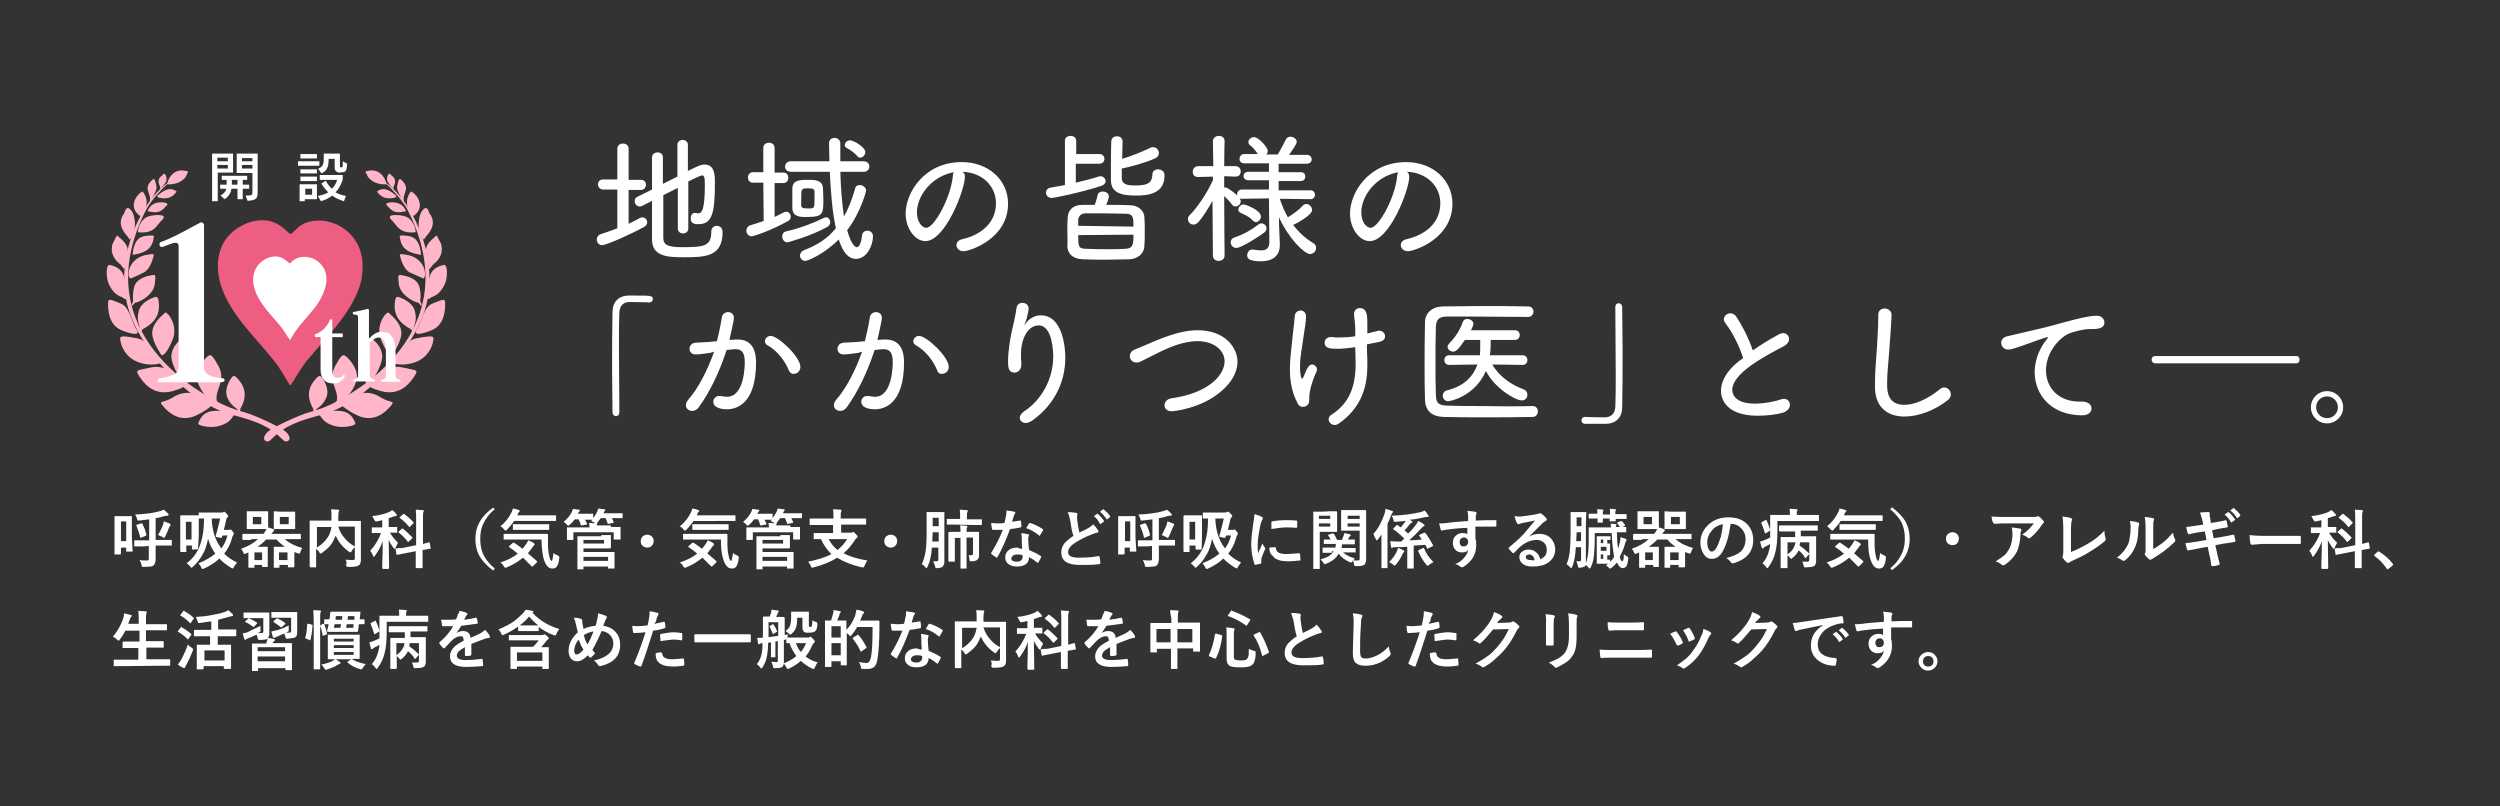 <?xml version="1.0" encoding="utf-8"?>
<!-- Generator: Adobe Illustrator 25.2.1, SVG Export Plug-In . SVG Version: 6.00 Build 0)  -->
<svg version="1.1" id="レイヤー_1" xmlns="http://www.w3.org/2000/svg" xmlns:xlink="http://www.w3.org/1999/xlink" x="0px"
	 y="0px" viewBox="0 0 620 200" style="enable-background:new 0 0 620 200;" xml:space="preserve">
<rect x="0" y="0" width="620" height="200" fill="#333333" stroke="none"/>
<style type="text/css">
	.st0{fill:#FFFFFF;}
	.st1{fill:#FFB6C9;}
	.st2{fill:#EE5E82;}
</style>
<path class="st0" d="M153.1,47h-3.5c-0.8,0-1.3-0.6-1.3-1.3c0-0.6,0.4-1.2,1.3-1.2h3.5v-7.6c0-0.9,0.7-1.3,1.4-1.3s1.4,0.4,1.4,1.3
	v7.7h3.1c0.8,0,1.2,0.6,1.2,1.2s-0.4,1.3-1.2,1.3h-3.1v8.4c1-0.5,1.9-0.9,2.7-1.4c0.2-0.1,0.5-0.2,0.7-0.2c0.7,0,1.2,0.6,1.2,1.2
	c0,0.4-0.2,0.9-0.8,1.2c-3.3,1.8-9.3,4.5-10.4,4.5c-0.8,0-1.3-0.7-1.3-1.4c0-0.5,0.3-1.1,0.9-1.3c1.4-0.5,2.8-0.9,4.2-1.5L153.1,47
	L153.1,47z M168.1,46.6l-3.6,1.8V59c0,1.9,1.4,2.3,4.9,2.3c5.5,0,7-0.4,7-3.9c0-0.9,0.7-1.4,1.3-1.4s1.5,0.3,1.5,1.6
	c0,6.1-4.4,6.2-9.6,6.2c-4.1,0-7.8-0.2-7.9-4.3v-9.7l-2.5,1.3c-0.2,0.1-0.4,0.1-0.6,0.1c-0.7,0-1.2-0.7-1.2-1.3
	c0-0.5,0.2-0.9,0.7-1.1l3.6-1.8v-7.9c0-0.9,0.7-1.3,1.4-1.3s1.3,0.4,1.3,1.2v6.6l3.6-1.8v-7.9c0-0.8,0.7-1.2,1.3-1.2
	s1.3,0.4,1.3,1.2v6.5c2.8-1.4,3.3-1.6,4.1-1.6c2.4,0,2.6,2.3,2.6,4.3c0,7.6-0.6,10.5-4.1,10.5c-1.8,0-1.9-0.8-1.9-1.5s0.4-1.3,1-1.3
	h0.3c0.2,0.1,0.4,0.1,0.6,0.1c0.8,0,1.6-0.7,1.6-7c0-1.8-0.1-2.4-0.7-2.4c-0.4,0-3.2,1.4-3.4,1.5v11.7c0,0.8-0.7,1.2-1.3,1.2
	s-1.3-0.4-1.3-1.2L168.1,46.6L168.1,46.6z M189.3,45.3h-2.6c-0.8,0-1.2-0.6-1.2-1.3c0-0.6,0.4-1.3,1.2-1.3h2.6v-6
	c0-0.9,0.7-1.3,1.4-1.3s1.4,0.4,1.4,1.3v6.1h2.2c0.8,0,1.2,0.6,1.2,1.3c0,0.6-0.4,1.3-1.2,1.3h-2.2v8.4c0.8-0.4,1.5-0.7,2.2-1.1
	c0.2-0.1,0.5-0.2,0.7-0.2c0.6,0,1.1,0.6,1.1,1.2c0,0.5-0.2,0.9-0.8,1.2c-4,2.2-8.3,3.7-8.9,3.7c-0.8,0-1.3-0.7-1.3-1.4
	c0-0.5,0.3-1.1,0.9-1.3c1.2-0.4,2.3-0.7,3.4-1.1L189.3,45.3L189.3,45.3z M195.3,60.1c-0.8,0-1.3-0.7-1.3-1.5c0-0.5,0.2-1,0.9-1.2
	c3.5-0.8,6.9-2.1,9.5-3.4c0.2-0.1,0.4-0.1,0.5-0.1c0.6,0,1,0.6,1,1.2c0,0.4-0.2,0.8-0.6,1.1C201.3,58.5,195.4,60.1,195.3,60.1
	L195.3,60.1z M208.4,42.6c0.1,3.7,0.4,7.7,0.9,11.1c1.2-2.1,2-4.3,2.8-7c0.1-0.6,0.6-0.8,1.1-0.8c0.8,0,1.6,0.6,1.6,1.4
	c0,0.1-1.3,5.3-4.7,9.8c1.1,3.9,2.1,4.2,2.4,4.2c0.6,0,1.1-1.1,1.3-3c0.1-0.7,0.7-1.1,1.3-1.1c0.7,0,1.4,0.5,1.4,1.4
	c0,2.2-1.5,5.6-4.2,5.6c-1.7,0-3.1-1.2-4.3-4.8c-3.7,3.7-7.7,5.3-8.3,5.3c-0.8,0-1.3-0.7-1.3-1.3c0-0.5,0.3-1.1,1.1-1.4
	c3.2-1.2,5.8-2.9,7.8-5.4c-0.9-4.1-1.3-9.2-1.5-14h-9.7c-0.9,0-1.4-0.6-1.4-1.3c0-0.6,0.5-1.3,1.4-1.3h9.6l-0.1-4.5
	c0-0.9,0.7-1.3,1.4-1.3s1.4,0.5,1.4,1.4V40h5.8c0.9,0,1.4,0.6,1.4,1.3s-0.5,1.3-1.4,1.3H208.4z M196.5,51.7v-2.1v-2.9
	c0.1-2,1.7-2.1,3.9-2.1c1.6,0,3.6,0,3.7,2.1c0,1,0.1,2,0.1,3c0,3.3-0.2,4.1-3.8,4.1C198.3,53.9,196.6,53.7,196.5,51.7z M202,49.2
	v-1.7c0-0.6-0.4-0.8-1.6-0.8c-1.6,0-1.7,0.1-1.7,2.3v1.9c0,0.6,0.3,0.8,1.7,0.8C202,51.7,202,51.7,202,49.2z M212.6,38.7
	c-0.8-0.9-1.7-1.5-2.6-2c-0.3-0.2-0.5-0.4-0.5-0.7c0-0.6,0.6-1.2,1.3-1.2c0.9,0,3.8,1.7,3.8,2.9c0,0.7-0.6,1.4-1.3,1.4
	C213.1,39.1,212.8,39,212.6,38.7z M239.3,43.8c0,3.3-4.9,16-9.8,16c-2.6,0-4.9-3.2-4.9-6.8c0-5.3,4.7-12.8,13.9-12.8
	c6.7,0,11.5,4.5,11.5,10.3c0,8.8-9.6,11.8-11,11.8c-1.1,0-1.8-0.7-1.8-1.5c0-0.7,0.5-1.3,1.5-1.5c4.4-1,8.3-3.9,8.3-8.9
	c0-4.1-3.2-7.6-8.3-7.8C239.1,42.9,239.3,43.2,239.3,43.8z M227.4,52.7c0,2.5,1.4,3.8,2.3,3.8c2,0,6.1-7.5,6.6-12.8
	c0-0.4,0.1-0.8,0.3-1C231,43.7,227.4,48.6,227.4,52.7L227.4,52.7z M266.8,40.6v4.7c2.1-0.5,4.1-1,5.6-1.5c0.2-0.1,0.4-0.1,0.5-0.1
	c0.7,0,1.3,0.6,1.3,1.2c0,0.5-0.3,0.9-1.1,1.2c-4.8,1.6-11.8,3-12.2,3c-1,0-1.5-0.7-1.5-1.3s0.4-1.2,1.3-1.3l3.4-0.6v-11
	c0-0.8,0.7-1.2,1.4-1.2s1.4,0.4,1.4,1.2v3.3h5.7c0.9,0,1.3,0.6,1.3,1.2s-0.4,1.2-1.3,1.2L266.8,40.6L266.8,40.6z M264.7,57.4
	c0-1.2,0-2.5,0.1-3.6c0.1-1.5,1.1-3,3.7-3h3c0.3-0.8,0.6-1.8,0.7-2.4c0.1-0.6,0.7-0.9,1.3-0.9c0.7,0,1.5,0.4,1.5,1.2
	c0,0.4-0.4,1.6-0.7,2.1c2,0,4,0,6,0.1c2,0,3.4,1.4,3.5,2.8c0.1,1.2,0.1,2.4,0.1,3.7c0,1.2,0,2.5-0.1,3.7c-0.1,1.7-1.5,3.1-3.7,3.2
	c-1.8,0-3.6,0.1-5.5,0.1c-2.1,0-4.2,0-6.1-0.1c-2.5-0.1-3.7-1.4-3.8-3.2C264.8,59.8,264.7,58.6,264.7,57.4z M281.1,56.2
	c0-2.1,0-3.2-1.9-3.2s-4.1-0.1-6.2-0.1h-3.7c-1.2,0-1.8,0.7-1.9,1.5V56C267.4,56,281.1,56.2,281.1,56.2z M267.4,58.3
	c0,2.7,0,3.4,1.9,3.4c1.7,0.1,3.7,0.1,5.7,0.1c1.4,0,2.9,0,4.2-0.1c1.8-0.1,1.9-1.2,1.9-3.5L267.4,58.3L267.4,58.3z M278.2,44.1
	c0,1.8,1.7,1.9,3.4,1.9c3.6,0,4.1-1,4.2-2.8c0-0.8,0.7-1.2,1.4-1.2c0.8,0,1.6,0.5,1.6,1.4v0.1c0,4.6-4.1,5-7.1,5
	c-3.9,0-6.2-0.8-6.2-3.9c0-2.2,0-7.5,0.1-9.5c0-0.9,0.7-1.3,1.4-1.3s1.4,0.4,1.4,1.3c0,1-0.1,2.7-0.1,4.3c2.3-0.7,5.1-1.8,7.1-2.8
	c0.2-0.1,0.4-0.1,0.6-0.1c0.8,0,1.4,0.7,1.4,1.5c0,0.5-0.3,1-1,1.3c-2.2,1-5.7,2-8.2,2.5L278.2,44.1L278.2,44.1z M300.7,49.8
	c-1.1,2-2.3,3.9-3.5,5.3c-0.4,0.4-0.8,0.6-1.2,0.6c-0.8,0-1.4-0.6-1.4-1.4c0-0.3,0.1-0.7,0.5-1c1.8-1.8,4.2-5.3,5.7-8.6v-0.9
	l-3.7,0.1c-0.9,0-1.3-0.6-1.3-1.3s0.5-1.4,1.4-1.4h3.7l-0.1-6.2c0-0.8,0.7-1.3,1.5-1.3c0.7,0,1.4,0.4,1.4,1.3c0,0-0.1,3-0.1,6.2h2.8
	c0.9,0,1.3,0.7,1.3,1.3c0,0.7-0.4,1.3-1.3,1.3l-2.8-0.1v2.8h0.2c0.1,0,0.3,0,0.5,0.1c0.9,0.5,3.4,2.2,3.4,3.3c0,0.7-0.6,1.3-1.3,1.3
	c-0.3,0-0.6-0.1-0.9-0.5c-0.5-0.7-1.3-1.5-1.9-2.1c0,4.7,0.1,14.8,0.1,14.8c0,0.8-0.7,1.3-1.5,1.3c-0.7,0-1.4-0.4-1.4-1.3
	L300.7,49.8L300.7,49.8z M306.6,61.5c-0.8,0-1.4-0.7-1.4-1.4c0-0.5,0.3-1,0.9-1.2c2.4-0.8,4.1-1.8,6.1-3.3c0.2-0.2,0.5-0.2,0.7-0.2
	c0.6,0,1.2,0.6,1.2,1.2c0,0.4-0.2,0.8-0.6,1.1C312.6,58.4,307.9,61.5,306.6,61.5L306.6,61.5z M314.7,49.2l-6.7,0.1
	c-0.8,0-1.2-0.5-1.2-1.1s0.4-1.2,1.2-1.2h6.7v-2.3h-5.1c-0.8,0-1.2-0.5-1.2-1c0-0.6,0.4-1.1,1.2-1.1h5.1v-2.1h-6.1
	c-0.8,0-1.2-0.5-1.2-1.1s0.4-1.2,1.2-1.2h3.5l-0.1,0.1c-0.6-0.9-1.1-1.6-2-2.3c-0.3-0.2-0.4-0.5-0.4-0.8c0-0.6,0.7-1.2,1.4-1.2
	c1.1,0,3.4,2.5,3.4,3.4c0,0.4-0.1,0.7-0.4,0.9h2.9c0.7-1.2,1.5-2.7,2-3.7c0.2-0.5,0.7-0.7,1.1-0.7c0.8,0,1.6,0.6,1.6,1.3
	c0,0.5-1.2,2.2-1.9,3.2h4.4c0.8,0,1.2,0.6,1.2,1.1c0,0.6-0.4,1.1-1.2,1.1h-7v2.1h5.5c0.8,0,1.1,0.5,1.1,1.1s-0.4,1.1-1.1,1.1h-5.5
	v2.3h7.9c0.7,0,1.1,0.5,1.1,1.1s-0.4,1.1-1.1,1.1l-7.6-0.1c0.5,1.6,1.2,3.2,2,4.6c1.3-0.8,2.9-2,3.7-2.9c0.2-0.3,0.6-0.4,0.9-0.4
	c0.7,0,1.4,0.7,1.4,1.5c0,1.2-3.6,3.2-4.7,3.7c1.4,1.8,3,3.3,5,4.5c0.5,0.3,0.7,0.7,0.7,1.2c0,0.7-0.6,1.5-1.5,1.5
	c-1.4,0-5.3-3.8-7.7-9.1v1.9l0.2,4.8v0.2c0,1.8-0.9,4-4.7,4c-3.3,0-3.4-0.9-3.4-1.5c0-0.7,0.5-1.4,1.2-1.4h0.3
	c0.7,0.1,1.4,0.2,2,0.2c1.2,0,2-0.5,2-2.1L314.7,49.2L314.7,49.2z M310.7,54.7c-1-1.1-2.2-1.5-3-1.9c-0.4-0.2-0.6-0.5-0.6-0.8
	c0-0.6,0.6-1.3,1.3-1.3c0.5,0,4.3,1.4,4.3,3c0,0.7-0.6,1.4-1.3,1.4C311.3,55.1,311,55,310.7,54.7L310.7,54.7z M349.5,43.8
	c0,3.3-4.9,16-9.8,16c-2.6,0-4.9-3.2-4.9-6.8c0-5.3,4.7-12.8,13.9-12.8c6.7,0,11.5,4.5,11.5,10.3c0,8.8-9.6,11.8-11,11.8
	c-1.1,0-1.8-0.7-1.8-1.5c0-0.7,0.5-1.3,1.5-1.5c4.4-1,8.3-3.9,8.3-8.9c0-4.1-3.2-7.6-8.3-7.8C349.3,42.9,349.5,43.2,349.5,43.8
	L349.5,43.8z M337.6,52.7c0,2.5,1.4,3.8,2.3,3.8c2,0,6.1-7.5,6.6-12.8c0-0.4,0.1-0.8,0.3-1C341.2,43.7,337.6,48.6,337.6,52.7
	L337.6,52.7z M153.6,77.5c-0.1,2.3-0.1,5.4-0.1,8.8c0,5.4,0.1,11.4,0.1,15.9c0,0.7-0.4,1-0.8,1c-0.5,0-0.9-0.4-0.9-0.9
	c0-3-0.1-6.6-0.1-10.3c0-5.1,0-10.4,0.1-14.6c0-2.4,1.4-4,3.9-4.1h1.7c3.9,0,4.4,0,4.4,0.9c0,0.4-0.3,0.8-0.9,0.8h-0.1
	c-0.2,0-1.2-0.1-4.8-0.1C154.7,74.9,153.7,75.7,153.6,77.5L153.6,77.5z M176.2,87.5c-1.5,0.2-2.8,0.4-3.7,0.4c-1,0-1.5-0.7-1.5-1.4
	s0.5-1.4,1.4-1.5c1.1-0.1,2.2-0.1,3.5-0.2l1.9-0.2c0.4-1.6,0.9-3.8,1.2-5.8c0.1-0.9,0.8-1.4,1.6-1.4c0.7,0,1.4,0.5,1.4,1.4
	c0,0.8-1,5-1.1,5.5l1.6-0.1h0.5c2.1,0,4.5,1,4.5,5.7c0,10.5-5.1,11.6-7.2,11.6c-0.7,0-3.4-0.1-3.4-1.9c0-0.7,0.6-1.4,1.4-1.4h0.4
	c0.6,0.1,1.1,0.2,1.6,0.2c4.4,0,4.4-8,4.4-8.6c0-2.1-0.6-3.2-2.2-3.2c-0.3,0-0.8,0-2.3,0.2c-1.8,5.5-4.1,10.3-6.9,14.2
	c-0.5,0.7-1.1,0.9-1.7,0.9c-0.8,0-1.5-0.6-1.5-1.4c0-0.4,0.2-0.9,0.6-1.4c2.4-2.7,4.7-7.1,6.4-11.9
	C177.1,87.2,176.2,87.5,176.2,87.5z M195.6,91.8c-0.8-2-2.6-4.7-5.3-6.2c-0.4-0.2-0.6-0.6-0.6-1c0-0.6,0.6-1.3,1.4-1.3
	c1.9,0,7.4,5.2,7.4,7.7c0,1-0.8,1.7-1.6,1.7C196.4,92.8,195.9,92.5,195.6,91.8L195.6,91.8z M212.9,87.5c-1.5,0.2-2.8,0.4-3.7,0.4
	c-1,0-1.5-0.7-1.5-1.4s0.5-1.4,1.4-1.5c1.1-0.1,2.2-0.1,3.5-0.2l1.9-0.2c0.4-1.6,0.9-3.8,1.2-5.8c0.1-0.9,0.8-1.4,1.6-1.4
	c0.7,0,1.4,0.5,1.4,1.4c0,0.8-1,5-1.1,5.5l1.6-0.1h0.5c2.1,0,4.5,1,4.5,5.7c0,10.5-5.1,11.6-7.2,11.6c-0.7,0-3.4-0.1-3.4-1.9
	c0-0.7,0.6-1.4,1.4-1.4h0.4c0.6,0.1,1.1,0.2,1.6,0.2c4.4,0,4.4-8,4.4-8.6c0-2.1-0.6-3.2-2.2-3.2c-0.3,0-0.8,0-2.3,0.2
	c-1.8,5.5-4.1,10.3-6.9,14.2c-0.5,0.7-1.1,0.9-1.7,0.9c-0.8,0-1.5-0.6-1.5-1.4c0-0.4,0.2-0.9,0.6-1.4c2.4-2.7,4.7-7.1,6.4-11.9
	C213.8,87.2,212.9,87.5,212.9,87.5z M232.4,91.8c-0.8-2-2.6-4.7-5.3-6.2c-0.4-0.2-0.6-0.6-0.6-1c0-0.6,0.6-1.3,1.4-1.3
	c1.9,0,7.4,5.2,7.4,7.7c0,1-0.8,1.7-1.6,1.7C233.1,92.8,232.6,92.5,232.4,91.8L232.4,91.8z M254.4,104.9c-0.9,0-1.5-0.6-1.5-1.3
	c0-0.5,0.4-1.1,1.1-1.6c4.3-2.8,7.2-8,7.2-13.6c0-0.8-0.1-7.7-3.6-7.7c-2.5,0-4.4,2.9-4.4,7.3c0,0.6,0,1.3,0.1,2.1v0.2
	c0,1.4-0.8,2.1-1.7,2.1c-1.5,0-1.6-1.3-1.6-2.8c0-2.5,0.5-5.2,0.8-6.9c0.4-1.8,1-4.1,1.3-6.3c0.1-0.9,0.8-1.3,1.5-1.3
	s1.5,0.5,1.5,1.4c0,0.3-0.3,2.3-0.9,3.7c-0.1,0.3-0.2,0.5-0.2,0.5s0.2-0.2,0.4-0.5c1.4-2,3.4-2,3.7-2c5.6,0,6.1,8.4,6.1,10.5
	c0,5.5-2.3,11.4-8.2,15.6C255.4,104.7,254.8,104.9,254.4,104.9L254.4,104.9z M290.6,102c-1.2,0-1.8-0.7-1.8-1.5s0.6-1.5,1.6-1.7
	c9.5-1.3,13.3-5.9,13.3-9.2c0-2.7-2.6-5-6.8-5c-3.3,0-6.8,1.5-9.1,2.6l-5,2.5c-0.4,0.2-0.7,0.2-1,0.2c-1,0-1.6-0.8-1.6-1.6
	c0-0.6,0.4-1.3,1.2-1.6c1.5-0.6,3.3-1.4,5.2-2.2c5.3-2.2,8.3-2.6,10.4-2.6c7,0,9.9,4.5,9.9,7.8c0,2.6-1.5,5.2-4,7.3
	C297.9,101.4,290.8,102,290.6,102L290.6,102z M323.9,78.5c0,1.1-0.3,3-0.6,4.8c-0.3,2.5-0.9,5-0.9,7.6c0,1.5,0.2,3,0.5,3
	c0.1,0,0.2-0.1,0.4-0.5c0.9-2.2,1.3-3,2.1-3c0.6,0,1.2,0.6,1.2,1.2c0,0.2,0,0.3-0.1,0.5c-1.8,4-1.8,6.2-1.8,6.4v0.7
	c0,1.6-1.3,1.7-1.6,1.7c-0.5,0-1-0.2-1.3-0.9c-1.5-2.8-1.9-5.7-1.9-8.4c0-3.1,0.5-6.1,0.7-8.5c0.2-2,0.4-3.2,0.5-4.7
	c0-0.9,0.8-1.4,1.5-1.4C323.2,77,323.9,77.5,323.9,78.5L323.9,78.5z M339.1,82.7c0.9-0.2,1.7-0.4,2.4-0.6c0.2,0,0.3-0.1,0.5-0.1
	c0.9,0,1.5,0.7,1.5,1.4c0,0.6-0.4,1.2-1.5,1.4l-3,0.6c0,1.1,0,2.2,0.1,3.7v1.5c0,6.2-2,10.8-7,14.4c-0.3,0.2-0.7,0.4-1.1,0.4
	c-0.8,0-1.5-0.7-1.5-1.4c0-0.4,0.2-0.9,0.8-1.2c4.4-2.9,5.9-7,5.9-12.7c0,0-0.1-3.6-0.1-4c-1.5,0.2-2.9,0.4-4.3,0.4
	c-1.9,0-3.3-0.1-3.3-1.5c0-0.7,0.5-1.4,1.5-1.4h0.4c0.5,0.1,1.1,0.1,1.8,0.1c1.2,0,2.6-0.1,3.9-0.3v-1.6c0-1.8-0.2-2.5-0.3-3.7v-0.2
	c0-1,0.7-1.5,1.4-1.5c1.9,0,1.9,2,1.9,4L339.1,82.7L339.1,82.7z M380.1,100.7c0.9,0,1.3,0.7,1.3,1.3s-0.4,1.4-1.3,1.4
	c-3.9,0.1-8.1,0.1-12.3,0.1c-3.4,0-6.8,0-9.8-0.1s-4.5-1.6-4.6-4.2s-0.1-5.4-0.1-8.3c0-3.7,0-7.5,0.1-11c0-2.2,1.7-3.8,4.3-3.9
	c2.7,0,6-0.1,9.4-0.1c4.1,0,8.4,0,11.9,0.1c0.9,0,1.3,0.7,1.3,1.3s-0.5,1.3-1.3,1.3c-4.3,0-9.9-0.1-14.6-0.1h-5.5
	c-2.1,0-2.7,0.8-2.8,2.5c-0.1,2.9-0.1,5.8-0.1,8.7s0,5.7,0.1,8.4c0.1,1.9,0.7,2.5,3.1,2.5c2.3,0.1,5.1,0.1,8.1,0.1
	C371.6,100.8,376.1,100.8,380.1,100.7z M369.7,84.3c0,0.5,0,2.6-0.2,3.8h8.1c0.8,0,1.2,0.6,1.2,1.2s-0.4,1.2-1.2,1.2
	c-1.1,0-4.9-0.1-7.5-0.1c1.7,3,4.7,5,7.6,6.1c0.7,0.2,1.1,0.8,1.1,1.4c0,0.7-0.5,1.4-1.4,1.4c-1.6,0-6.7-3-8.9-7.3
	c-2.6,6.1-8.6,7.5-9.4,7.5s-1.3-0.7-1.3-1.4c0-0.5,0.3-1.1,1.1-1.3c4.4-1.1,6.5-3.6,7.5-6.4c-2.2,0-6.1,0.1-7,0.1
	c-0.8,0-1.2-0.6-1.2-1.2s0.4-1.2,1.2-1.2h7.6c0.1-0.7,0.1-1.6,0.1-3.8h-3.8c-1.7,2.5-2.3,2.9-2.9,2.9c-0.7,0-1.4-0.5-1.4-1.2
	c0-0.2,0.1-0.5,0.4-0.8c1.6-1.7,2.6-3.2,3.4-5.4c0.2-0.5,0.6-0.7,1.1-0.7c0.7,0,1.5,0.5,1.5,1.2c0,0.1,0,0.4-0.6,1.6h10.9
	c0.8,0,1.2,0.6,1.2,1.2s-0.4,1.2-1.2,1.2L369.7,84.3L369.7,84.3z M400.6,100.9c0.1-2.1,0.1-4.9,0.1-7.9c0-5.6-0.1-12.1-0.1-16.8
	c0-0.7,0.4-1,0.8-1c0.5,0,0.9,0.4,0.9,0.9c0,3,0.1,6.6,0.1,10.3c0,5.1,0,10.4-0.1,14.6c0,2.4-1.4,4-3.9,4.1h-5.3
	c-0.6,0-0.9-0.4-0.9-0.8c0-0.5,0.3-0.9,0.9-0.9h0.1c0.2,0,1.2,0.1,4.8,0.1C399.4,103.5,400.5,102.7,400.6,100.9z M428,80.3
	c-0.3-0.4-0.5-0.8-0.5-1.1c0-0.8,0.8-1.5,1.6-1.5c0.5,0,1,0.2,1.4,0.7c1.5,2.2,3.2,5.5,4.2,8.5c2-1.4,4.1-2.7,6.5-4
	c0.4-0.2,0.7-0.3,1-0.3c0.9,0,1.5,0.7,1.5,1.5c0,0.6-0.4,1.2-1.2,1.7c-5.4,2.8-12.9,6.9-12.9,10.9c0,0.3,0,3.4,5.6,3.4
	c2.3,0,4.9-0.5,6.3-1c0.3-0.1,0.6-0.2,0.9-0.2c0.9,0,1.5,0.7,1.5,1.5c0,0.7-0.5,1.5-1.6,1.9c-1.6,0.5-4,0.8-6.4,0.8
	c-8.7,0-9.1-5.1-9.1-6.2c0-2.3,1.4-4.9,4.3-7.2l1.2-0.9C431.4,85.9,429.6,82.3,428,80.3z M472.3,103.3c-4,0-7.1-2.1-7.3-6.9v-1.6
	c0-3,0.3-5.6,0.5-8.8c0.1-2,0.3-5,0.3-7.1v-0.8c0-1.6,1.5-1.6,1.6-1.6c0.8,0,1.7,0.6,1.7,1.5c0,1.4-0.4,6.7-0.5,8
	c-0.2,3.3-0.6,6.2-0.6,9.2c0,1.8,0.1,5.2,4.3,5.2c2.4,0,5.6-1.3,8.7-3.8c0.4-0.4,0.8-0.5,1.2-0.5c0.9,0,1.6,0.8,1.6,1.7
	c0,0.5-0.2,1-0.7,1.4C479.8,101.8,475.8,103.3,472.3,103.3L472.3,103.3z M516.4,103c-7.7,0-11.8-5.1-11.8-10.7c0-3.7,1.8-6.7,2.9-8
	c0.2-0.3,0.4-0.5,0.4-0.6c0,0,0-0.1-0.1-0.1s-0.4,0-5.6,1.9c-0.9,0.3-3.3,1.2-4.1,1.2c-1.1,0-1.8-0.8-1.8-1.7c0-0.7,0.5-1.4,1.5-1.6
	c8.7-2,10.6-2.5,12.4-3c1.9-0.5,7.2-2.1,9.8-2.1c1.3,0,1.9,0.9,1.9,1.7c0,1.3-1.4,1.6-2.8,1.6h-0.7c-1.8,0-3.7,0.6-5,1
	c-2.7,1-6,4.9-6,9.2c0,4.1,2.8,7.8,8.4,7.8h0.6c1.5,0,2.3,0.8,2.3,1.7C518.7,102.2,517.9,103,516.4,103z M534.5,90.1
	c-0.6,0-0.9-0.5-0.9-0.9c0-0.5,0.3-0.9,0.9-0.9h35c0.6,0,0.8,0.5,0.8,0.9c0,0.5-0.3,0.9-0.8,0.9H534.5z M577.1,105c-2.2,0-4-1.8-4-4
	s1.8-4,4-4s4,1.8,4,4S579.3,105,577.1,105z M577.1,98.3c-1.5,0-2.7,1.2-2.7,2.7s1.2,2.7,2.7,2.7s2.7-1.2,2.7-2.7
	S578.6,98.3,577.1,98.3z"/>
<g>
	<path class="st1" d="M52.3,99.2c-2.2-0.8-5.6-3.2-9.5-0.6c-2.5,1.5-3.7,0.6-2.3,2.2s4.1,4,8,2.3c3.9-1.8,4.4-3.3,5.2-3.3
		C54.6,99.7,52.3,99.2,52.3,99.2z M45.7,94.7c-1-1.1-4.6-4.4-8.1-3.6c-3.5,0.8-4.1,0.5-3.2,2c0.9,1.4,3.4,5.3,8.4,3.9
		S45.7,94.7,45.7,94.7z M39.9,89.1c-2-1.1-3-4.7-5.9-5.2c-2.8-0.5-4.3-0.8-4.2,0.1c0,0.9,1,6.1,7.4,6.4C39.7,90.5,41,89.7,39.9,89.1
		z"/>
	<path class="st1" d="M53.8,99.5c-0.7-2.8,2.4-4.9,0.4-8.7c-1.2-2-1.7-3.2-2.6-2.5c-0.9,0.7-3.1,3.1-2.8,5.5s2.7,5.4,4.3,6.1
		C54.8,100.6,53.8,99.5,53.8,99.5z M46.6,93.7c1-1.3,2.9-5.2,0.3-9.5c-1.3-1.4-4.3,1.4-4.4,4.1c0,2.6,3,7.2,3.6,7.1
		C46.8,95.2,46.6,93.7,46.6,93.7z M39.8,87.7c-0.1-0.3-2.4-3.4-2-5.7c0.4-2.3,2.6-3.9,3.2-4.5c0.8,0,3.1,3.3,1.9,6.5
		C41.6,87.3,40.2,88.9,39.8,87.7z M33.9,81.8c-1.3-1.9-1.7-5.6-3.9-6.5c-2.2-0.8-3.2-1.6-3.2-0.1c0,1.4,0,5.5,3.6,6.8
		C34,83.4,34.6,82.7,33.9,81.8z M35.3,81.7c1.2-0.7,4.5-2.3,4.1-6.5c-0.1-1.2-0.3-1.8-1.1-1.5s-3.4,1.3-3.9,3.5
		c-0.7,2.6,0.5,3.8,0.3,4.5c-0.2,0.5,0,0.6,0.2,0.6C35.2,82.1,35.3,81.7,35.3,81.7z M59.6,101.4c0.6-1.1,2.3-4.1-0.4-7.2
		c-0.8-0.9-1.2-1.3-1.7-0.6c-0.5,0.6-1.9,2.8-1.2,4.8c0.9,2.4,2.5,2.7,2.7,3.4c0.1,0.5,0.4,0.5,0.4,0.3
		C59.7,101.7,59.6,101.4,59.6,101.4L59.6,101.4z M33.5,75.1c1.5-0.3,4.6-2.1,4.9-4.7c0.3-2.6,0.1-2.3-1-2.1
		c-1.1,0.2-3.8,0.8-4.2,3.2c-0.5,2.5,0,2.9-0.3,3.5c-0.5,0.9-0.2,1,0.1,0.6L33.5,75.1z M30.3,73.7c-1.5-0.5-2.4-1.4-3.3-3.2
		c-0.8-1.8-0.7-5,0.2-4.8c0.8,0.2,2.7,0.6,3.4,2.5c0.7,1.9,0.5,4.9,0.8,5.4c0.2,0.5,0.8,0.2,0.2,0.5S30.3,73.7,30.3,73.7z
		 M57.9,103.1c-0.8,1.3-1.8,2.1-3.8,2.6c-1.9,0.5-5.3-0.1-4.9-0.8c0.3-0.8,1-2.5,3.1-2.9s5.2,0.2,5.8,0.1c0.5-0.2,0.3-0.8,0.5-0.2
		C58.7,102.6,57.9,103.1,57.9,103.1z M31.9,68.3c-0.2-2.1,1.4-4.6,4.5-5.1c2.1-0.4,1.8-0.1,1.6,0.6c-0.2,0.8-0.9,3.1-2.4,3.8
		c-1.5,0.8-2.6,1.2-3,1.4C32.1,69.3,31.9,68.3,31.9,68.3z M29.9,65.6c-1.2-0.9-2.7-2.5-2-5.1c1-1.8,1-2.4,1.4-1.9s2.5,1.7,2.4,3.8
		c-0.1,2.1-0.9,4.4-0.9,4.4L29.9,65.6z M32.9,63.2c1.9-0.3,4.8-0.8,5.2-4.2c0.2-0.4,0.1-0.7-0.8-0.6c-0.9,0.1-2.6,0-3.5,1.5
		S32.9,63.2,32.9,63.2z M31.6,58.6c-0.5-0.6-2.9-3-0.8-5.7c0.5-1.7,1.1-1.6,1.9-0.5s1.1,4.2,0.3,5.8C32.1,59.8,32.3,59.6,31.6,58.6z
		 M34.2,57.6c2.9,0.3,4-0.6,5-1.9s1.5-1.4,1.4-2c-0.1-0.5-2.4-0.5-3.9,0S34.2,56.3,34.2,57.6z M41.4,45.7c2,0.2,4.4-0.7,5-2.6
		c0.4-0.6,0.4-0.6-0.8-0.8C44.3,42.1,42.2,42.6,41.4,45.7z M35.4,53.2c0.7-1.4,1.8-3.3,0-5.7c-1,0.2-3.7,3.3-1.2,5.6
		C34.9,54,35.4,53.2,35.4,53.2z"/>
	<path class="st1" d="M36.3,51.9c-16,31.2,15.4,46.5,17.6,47.7c1.7,1,4.3,2,6.9,2.7c2.2,0.6,8.8,3.6,10.1,4.8c2,1.9,0.2,2.9-0.6,2.1
		c-1.6-1.4-3.2-3.6-9.8-5.5c-1.1-0.3-2.3-0.7-3.8-1.1c-10.2-3-22.4-16.2-25.1-26.9s1.9-20.4,5-25.1c0.9-1.3,3.8-4.9,5.4-5.4
		C40.4,46.5,37.4,49.8,36.3,51.9z"/>
	<path class="st1" d="M38,44.4c-0.8,0.7-1.3,1.3-1.4,2.2c0,0.9,0.7,2.1,0.6,2.7c-0.2,1.1,0.3,0.8,0.4,0.3c0.1-0.5,1.1-2,1.2-2.8
		C38.9,46,38.4,44.1,38,44.4z M36.6,52.4c0.9,0,2.7,1,4.4-1.1c0.5-0.5,0.8-0.7,0.1-1C40.3,50.1,37.5,49.8,36.6,52.4z M39.3,49
		c2.1,0.5,3.5,0,4.5-1.5c-1.9-1.5-3.7,0.2-4.6,0.9C38.7,48.7,39.3,49,39.3,49z M39.7,46.3c0-0.2-1.1-1.6,0.4-2.7
		c0.5-0.4,0.4-0.6,0.7-0.5s0.7,1.1,0.4,1.9c-0.4,0.8-1.2,1.5-1.3,1.7C39.7,47.2,39.7,46.7,39.7,46.3z"/>
	<g>
		<path class="st1" d="M85,99.2c2.2-0.8,5.6-3.2,9.5-0.6c2.5,1.5,3.7,0.6,2.3,2.2c-1.4,1.6-4.1,4-8,2.3c-3.9-1.8-4.4-3.3-5.2-3.3
			C82.7,99.7,85,99.2,85,99.2z M91.6,94.7c1-1.1,4.6-4.4,8.1-3.6s4.1,0.5,3.2,2c-0.9,1.4-3.4,5.3-8.4,3.9S91.6,94.7,91.6,94.7z
			 M97.4,89.1c2-1.1,3-4.7,5.9-5.2c2.8-0.5,4.3-0.8,4.2,0.1c0,0.9-1,6.1-7.4,6.4C97.6,90.5,96.3,89.7,97.4,89.1z"/>
		<path class="st1" d="M83.5,99.5c0.7-2.8-2.4-4.9-0.4-8.7c1.2-2,1.7-3.2,2.6-2.5s3.1,3.1,2.8,5.5c-0.3,2.4-2.7,5.4-4.3,6.1
			C82.5,100.6,83.5,99.5,83.5,99.5z M90.7,93.7c-1-1.3-2.9-5.2-0.3-9.5c1.3-1.4,4.3,1.4,4.4,4.1c0,2.6-3,7.2-3.6,7.1
			C90.5,95.2,90.7,93.7,90.7,93.7z M97.5,87.7c0.1-0.3,2.4-3.4,2-5.7s-2.6-3.9-3.2-4.5c-0.8,0-3.1,3.3-1.9,6.5
			C95.7,87.3,97.1,88.9,97.5,87.7z M103.3,81.8c1.3-1.9,1.7-5.6,3.9-6.5c2.2-0.8,3.2-1.6,3.2-0.1c0,1.4,0,5.5-3.6,6.8
			C103.3,83.4,102.7,82.7,103.3,81.8z M102,81.7c-1.2-0.7-4.5-2.3-4.1-6.5c0.1-1.2,0.3-1.8,1.1-1.5c0.8,0.3,3.4,1.3,3.9,3.5
			c0.7,2.6-0.5,3.8-0.3,4.5c0.2,0.5,0,0.6-0.2,0.6C102.1,82.1,102,81.7,102,81.7z M77.7,101.4c-0.6-1.1-2.3-4.1,0.4-7.2
			c0.8-0.9,1.2-1.3,1.7-0.6c0.5,0.6,1.9,2.8,1.2,4.8c-0.9,2.4-2.5,2.7-2.7,3.4c-0.1,0.5-0.4,0.5-0.4,0.3
			C77.6,101.7,77.7,101.4,77.7,101.4L77.7,101.4z M103.8,75.1c-1.5-0.3-4.6-2.1-4.9-4.7s-0.1-2.3,1-2.1c1.1,0.2,3.8,0.8,4.2,3.2
			c0.5,2.5-0.1,2.8,0.2,3.4c0.5,0.9,0.2,1.1-0.1,0.7C104,75.3,103.8,75.1,103.8,75.1z M107,73.7c1.5-0.5,2.4-1.4,3.3-3.2
			c0.8-1.8,0.7-5-0.2-4.8c-0.8,0.2-2.7,0.6-3.4,2.5c-0.7,1.9-0.5,4.9-0.8,5.4c-0.2,0.5-0.8,0.2-0.2,0.5
			C106.3,74.4,107,73.7,107,73.7z M79.4,103.1c0.8,1.3,1.8,2.1,3.8,2.6c1.9,0.5,5.3-0.1,4.9-0.8c-0.3-0.8-1-2.5-3.1-2.9
			s-5.2,0.2-5.8,0.1c-0.5-0.2-0.3-0.8-0.5-0.2C78.5,102.6,79.4,103.1,79.4,103.1z M105.4,68.3c0.2-2.1-1.4-4.6-4.5-5.1
			c-2.1-0.4-1.8-0.1-1.6,0.6c0.2,0.8,0.9,3.1,2.4,3.8s2.6,1.1,3.1,1.4C105.2,69.3,105.4,68.3,105.4,68.3z M107.4,65.6
			c1.2-0.9,2.7-2.5,2-5.1c-1-1.8-1-2.4-1.4-1.9s-2.5,1.7-2.4,3.8c0.1,2.1,0.9,4.4,0.9,4.4L107.4,65.6z M104.4,63.2
			c-1.9-0.3-4.8-0.8-5.2-4.2c-0.2-0.4-0.1-0.7,0.8-0.6c0.9,0.1,2.6,0,3.5,1.5S104.4,63.2,104.4,63.2z M105.7,58.6
			c0.5-0.6,2.9-3,0.8-5.7c-0.5-1.7-1.1-1.6-1.9-0.5s-1.1,4.2-0.3,5.8C105.2,59.8,105,59.6,105.7,58.6z M103.1,57.6
			c-2.9,0.3-4-0.6-5-1.9s-1.5-1.4-1.4-2c0.1-0.5,2.4-0.5,3.9,0S103.1,56.3,103.1,57.6z M95.9,45.7c-2,0.2-4.4-0.7-5-2.6
			c-0.4-0.6-0.4-0.6,0.8-0.8C93,42.1,95.1,42.6,95.9,45.7z M101.9,53.2c-0.7-1.4-1.8-3.3,0-5.7c1,0.2,3.7,3.3,1.2,5.6
			C102.4,54,101.9,53.2,101.9,53.2z"/>
		<path class="st1" d="M101,51.9c16,31.2-15.4,46.5-17.6,47.7c-1.7,1-4.3,2-6.9,2.7c-2.2,0.6-8.8,3.6-10.1,4.8
			c-2,1.9-0.2,2.9,0.6,2.1c1.6-1.4,3.2-3.6,9.8-5.5c1.1-0.3,2.3-0.7,3.8-1.1c10.2-3,22.4-16.2,25.1-26.9s-1.9-20.4-5-25.1
			c-0.9-1.3-3.8-4.9-5.4-5.4C96.9,46.5,99.9,49.8,101,51.9z"/>
		<path class="st1" d="M99.3,44.4c0.8,0.7,1.3,1.3,1.4,2.2c0,0.9-0.7,2.1-0.6,2.7c0.2,1.1-0.3,0.8-0.4,0.3s-1.1-2-1.2-2.8
			S98.9,44.1,99.3,44.4z M100.7,52.4c-0.9,0-2.7,1-4.4-1.1c-0.5-0.5-0.8-0.7-0.1-1C96.9,50.1,99.8,49.8,100.7,52.4z M98,49
			c-2.1,0.5-3.5,0-4.5-1.5c1.9-1.5,3.7,0.2,4.6,0.9C98.6,48.7,98,49,98,49z M97.6,46.3c0-0.2,1.1-1.6-0.4-2.7
			c-0.5-0.4-0.4-0.6-0.7-0.5c-0.3,0.1-0.7,1.1-0.4,1.9c0.4,0.8,1.2,1.5,1.3,1.7C97.6,47.2,97.6,46.7,97.6,46.3z"/>
	</g>
	<g>
		<path class="st0" d="M52.6,49.9V38.1h5.2v4.7H54v7.1C54,49.9,52.6,49.9,52.6,49.9z M56.5,39.1h-2.6V40h2.6V39.1z M56.5,40.9h-2.6
			v0.9h2.6V40.9z M58.9,49.4v-2.6h-1.5c0,0-0.1,1.6-1.7,2.6l-1-0.9c1.4-0.8,1.4-1.7,1.4-1.7h-1.5v-1h1.6v-1.2H55v-1h6.3v1h-1.1v1.2
			h1.6v1h-1.6v2.6C60.2,49.4,58.9,49.4,58.9,49.4z M58.9,44.6h-1.4v1.2h1.4V44.6z M60.9,48.5c1.7,0,1.7-0.2,1.7-0.7v-4.9h-3.9v-4.8
			h5.2v9.6c0,1.4-0.3,2-2.5,2.1L60.9,48.5z M62.6,39.2H60V40h2.6C62.6,40,62.6,39.2,62.6,39.2z M62.6,40.9H60v0.9h2.6
			C62.6,41.8,62.6,40.9,62.6,40.9z M73.9,41.2V40h5.3v1.1h-5.3C73.9,41.1,73.9,41.2,73.9,41.2z M75.6,49.4v0.5h-1.3v-4.2h4.3v3.7
			H75.6z M74.5,39.3v-1.1h4.1v1.1H74.5z M74.5,44.9v-1.1h4.1v1.1H74.5z M74.5,43v-1h4.1v1H74.5z M77.4,46.8h-1.7v1.5h1.7V46.8z
			 M85.3,49.9c-1.1-0.3-2.3-0.9-2.9-1.4c-0.6,0.5-1.7,1.1-2.8,1.4l-0.8-1.3c1-0.2,2.1-0.5,2.6-0.9c-1.1-1.1-1.7-2.2-1.7-2.2l1.1-0.7
			c0,0,0.5,1.1,1.5,2c0.7-0.6,1.2-1.7,1.3-2.2h-4.3v-1.2H85v1.1c0,0-0.5,1.9-1.8,3.2c0.5,0.3,1.5,0.7,2.6,0.9
			C85.8,48.6,85.3,49.9,85.3,49.9z M84.2,42.8c-0.7,0-1.2-0.5-1.2-1.1v-2.3h-1.5c0,1.7-0.2,2.9-1.8,3.6l-0.8-1.2
			c1.3-0.4,1.4-1.4,1.4-2.7v-1h4v3.1c0,0.2,0.1,0.3,0.3,0.3c0.4,0,0.4-0.1,0.4-0.8V40l1.1,0.6c-0.1,1.7-0.3,2.1-1.2,2.1
			C84.9,42.7,84.2,42.8,84.2,42.8z"/>
	</g>
	<path class="st0" d="M54.8,94.8h-15c-0.5,0-0.7-0.1-0.7-0.4s0.2-0.5,0.5-0.6c1-0.1,1.9-0.3,2.5-0.5s1.1-0.4,1.4-0.6
		c0.3-0.2,0.5-0.5,0.6-0.8s0.2-0.6,0.2-0.9V61.1c0-0.3-0.1-0.6-0.2-0.7c-0.1-0.1-0.3-0.2-0.6-0.2s-0.7,0.1-1.2,0.3s-1.1,0.4-1.9,0.7
		c-0.2,0.1-0.4,0.1-0.5,0c-0.2-0.1-0.3-0.2-0.3-0.4c-0.1-0.2-0.1-0.3,0-0.5S39.8,60,40,60c1.8-0.7,3.5-1.5,5.2-2.4s3.1-1.7,4.5-2.4
		c0.2-0.1,0.4-0.1,0.6,0.1c0.2,0.1,0.3,0.3,0.3,0.6V91c0,0.3,0,0.6,0.1,0.9s0.3,0.5,0.6,0.8c0.3,0.2,0.8,0.5,1.4,0.7
		s1.4,0.3,2.5,0.4c0.3,0,0.5,0.2,0.5,0.6C55.6,94.6,55.3,94.8,54.8,94.8z"/>
	<g>
		<path class="st2" d="M88.7,60.6c-0.1-0.2-0.2-0.4-0.3-0.5c-1.2-2.1-3.2-3.8-5.5-4.7h-0.1c-1.8-0.7-3.8-0.9-5.7-0.5
			c-0.9,0.2-1.8,0.5-2.5,1c-1.5,1-2,2.1-2.6,2.1c-0.3,0-1-1-2.6-2.1c-0.8-0.5-1.7-0.9-2.6-1.1c-4.3-0.9-9.3,1.7-11.4,5.5
			c-1.7,3.1-1.7,7-0.6,10.5c2.3,7.2,8.5,12.8,13.1,18.6c1.9,2.3,3.3,5.1,3.9,6c0.1,0.1,0.3,0.1,0.4,0c0.6-0.9,2.1-3.6,3.9-6l0.3-0.3
			c1.5-1.8,3.2-3.7,4.8-5.6c3.5-4,6.8-8.3,8.2-13.2c0.1-0.5,0.3-1,0.3-1.5C90.2,65.9,89.9,63,88.7,60.6L88.7,60.6z"/>
	</g>
	<g>
		<path class="st0" d="M80.4,66.7c0-0.1-0.1-0.2-0.2-0.3c-0.6-1.1-1.6-1.9-2.8-2.4h-0.1c-0.9-0.3-1.9-0.4-2.9-0.2
			c-0.5,0.1-0.9,0.3-1.3,0.5c-0.8,0.5-1,1-1.3,1c-0.1,0-0.5-0.5-1.3-1c-0.4-0.3-0.9-0.5-1.3-0.6c-2.2-0.5-4.7,0.9-5.7,2.8
			c-0.9,1.6-0.9,3.6-0.3,5.3c1.1,3.6,4.3,6.5,6.6,9.4c0.9,1.2,1.7,2.6,2,3c0,0.1,0.1,0.1,0.2,0c0.3-0.4,1-1.8,2-3
			c0-0.1,0.1-0.1,0.1-0.2c0.8-0.9,1.6-1.9,2.4-2.8c1.8-2,3.4-4.2,4.1-6.7c0.1-0.3,0.1-0.5,0.2-0.8C81.1,69.4,81,68,80.4,66.7
			L80.4,66.7z"/>
	</g>
	<g>
		<path class="st0" d="M85.5,93.3c0,0-0.1,0.1-0.1,0.3c-0.3,0.5-0.7,0.8-1.1,1.1c-0.4,0.3-0.9,0.4-1.5,0.4c-1,0-1.8-0.2-2.4-0.8
			c-0.6-0.6-0.9-1.5-0.9-2.7v-8h-1.1c-0.2,0-0.3-0.1-0.3-0.3V83c0-0.1,0.1-0.1,0.3-0.2c0.6-0.2,1.2-0.6,1.8-1.1
			c0.6-0.6,1.2-1.3,1.6-2.3c0.1-0.1,0.1-0.2,0.2-0.2h0.2c0.1,0,0.2,0.1,0.2,0.1v3.4h2.4c0.1,0,0.2,0,0.2,0.1v0.7
			c0,0.1-0.1,0.1-0.2,0.1h-2.4v8c0,0.8,0.1,1.4,0.4,1.7c0.2,0.3,0.6,0.4,1,0.4c0.3,0,0.6-0.1,0.8-0.2c0.2-0.1,0.4-0.3,0.6-0.5
			c0-0.1,0.1-0.1,0.1-0.1s0.1,0,0.2,0.1C85.4,93.2,85.5,93.3,85.5,93.3z M99.5,94.7h-4.9c0,0-0.1-0.1-0.1-0.2s0.1-0.2,0.2-0.3
			c0.3-0.1,0.5-0.2,0.7-0.3c0.2-0.1,0.3-0.4,0.3-0.7v-1.3v-1.3v-1.4v-1.7c0-0.7,0-1.3-0.1-1.8s-0.2-0.9-0.4-1.2
			c-0.2-0.3-0.3-0.5-0.5-0.6s-0.4-0.2-0.7-0.2c-0.4,0-0.8,0.1-1.2,0.4s-0.7,0.5-1.1,0.9v8.1c0,0.3,0.1,0.5,0.3,0.7
			c0.2,0.1,0.5,0.3,0.8,0.3c0.2,0,0.2,0.1,0.2,0.3c0,0.1,0,0.2-0.1,0.2h-5.2c0,0-0.1-0.1-0.1-0.2c0-0.2,0.1-0.2,0.2-0.3
			c0.2-0.1,0.5-0.2,0.7-0.3c0.2-0.2,0.3-0.4,0.3-0.7v-3.6v-3.8v-3.8V79v-0.4c0-0.1-0.1-0.2-0.1-0.3c0-0.1-0.2-0.1-0.3-0.2
			c-0.1,0-0.3-0.1-0.6-0.1c-0.1,0-0.1,0-0.2-0.1c0-0.1-0.1-0.1-0.1-0.2v-0.2c0-0.1,0.1-0.1,0.1-0.1c0.6-0.1,1.2-0.3,1.9-0.4
			c0.6-0.1,1.2-0.3,1.7-0.4c0.2,0,0.3,0.1,0.3,0.5V84c1-1.1,2-1.7,3-1.7c0.7,0,1.3,0.1,1.7,0.3c0.5,0.2,0.8,0.6,1.1,1
			c0.3,0.4,0.5,1,0.6,1.6s0.2,1.4,0.2,2.2v5.7c0,0.3,0.1,0.6,0.2,0.7c0.2,0.1,0.4,0.2,0.7,0.3c0.1,0,0.2,0.1,0.2,0.3
			C99.6,94.7,99.5,94.7,99.5,94.7z"/>
	</g>
</g>
<g>
	<path class="st0" d="M32.9,136.7C32.9,136.8,32.9,136.8,32.9,136.7c0,0.1-0.1,0.1-0.2,0.1h-1.4v-1H30v1.5c0,0.1-0.1,0.2-0.2,0.2
		h-1.4v-9.4V128h4.3v5.2L32.9,136.7z M31.3,129.3H30v4.9h1.3C31.3,134.2,31.3,129.3,31.3,129.3z M35.7,135.5h-2.4v-1.3V134H37v-5.2
		c-0.9,0.1-1.7,0.2-2.5,0.3h-0.2c-0.1,0-0.2,0-0.2-0.1c0,0-0.1-0.1-0.1-0.3c-0.1-0.4-0.3-0.8-0.5-1.1c2.6-0.1,4.6-0.4,6-0.8
		c0.5-0.1,0.9-0.3,1.1-0.4c0.4,0.3,0.7,0.6,1.1,1c0.1,0.1,0.1,0.2,0.1,0.3c0,0.1-0.1,0.2-0.3,0.2c-0.1,0-0.4,0-0.8,0.1
		c-0.6,0.2-1.3,0.4-2.1,0.5v5.4h4v1.4h-4v3.3c0,0.8-0.2,1.3-0.5,1.6c-0.2,0.2-0.5,0.3-0.9,0.3c-0.3,0-0.8,0.1-1.5,0.1
		c-0.3,0-0.4,0-0.5-0.1c0,0-0.1-0.2-0.1-0.4c-0.1-0.5-0.3-0.9-0.5-1.2c0.6,0.1,1.2,0.1,1.7,0.1c0.3,0,0.5,0,0.5-0.1
		c0.1-0.1,0.1-0.2,0.1-0.5v-3L35.7,135.5L35.7,135.5L35.7,135.5z M33.8,130.3C33.8,130.2,33.8,130.2,33.8,130.3
		c0-0.1,0.1-0.2,0.2-0.2l1-0.3h0.2c0,0,0.1,0,0.1,0.1c0.5,0.9,0.8,1.8,1,2.7v0.1c0,0.1-0.1,0.1-0.2,0.2l-1,0.4
		c-0.1,0-0.2,0.1-0.2,0.1s-0.1,0-0.1-0.1C34.5,132.2,34.2,131.3,33.8,130.3z M39.2,132.7c0.5-0.9,0.9-1.7,1.2-2.5
		c0.1-0.3,0.2-0.6,0.2-0.9c0.5,0.2,1,0.3,1.4,0.5c0.2,0.1,0.3,0.2,0.3,0.3s0,0.2-0.1,0.3s-0.2,0.3-0.3,0.5c-0.3,0.8-0.6,1.5-0.9,2.1
		c-0.1,0.2-0.2,0.4-0.3,0.4s-0.2-0.1-0.4-0.2C39.8,132.9,39.5,132.8,39.2,132.7L39.2,132.7z M49.1,136.2
		C49.1,136.3,49.1,136.3,49.1,136.2l-1.3,0.1c-0.1,0-0.2-0.1-0.2-0.2v-0.8h-1.4v1.6h-1.3c-0.1,0-0.2-0.1-0.2-0.2V128
		c0-0.1,0.1-0.2,0.2-0.2h4.4v5L49.1,136.2z M47.5,129.4h-1.4v4.4h1.4V129.4z M55.6,126.9c0.1,0,0.3,0.2,0.6,0.5
		c0.2,0.3,0.4,0.4,0.4,0.6c0,0.1-0.1,0.2-0.2,0.3c-0.2,0.2-0.3,0.4-0.3,0.6c-0.3,1.4-0.5,2.2-0.6,2.5h1.4c0.1-0.1,0.2-0.1,0.2-0.1
		c0.1,0,0.3,0.1,0.5,0.4c0.3,0.3,0.4,0.5,0.4,0.6s0,0.2-0.1,0.3s-0.3,0.5-0.4,1c-0.4,1.4-1,2.6-1.9,3.7c0.9,0.9,1.9,1.6,3.2,2.2
		c-0.3,0.3-0.5,0.7-0.8,1.1c-0.1,0.3-0.2,0.4-0.3,0.4c0,0-0.1-0.1-0.4-0.2c-1.1-0.7-2.1-1.4-2.9-2.3c-1,1-2.3,1.8-3.8,2.5
		c-0.2,0.1-0.3,0.1-0.4,0.1s-0.2-0.1-0.3-0.4c-0.2-0.4-0.4-0.7-0.7-1c1.8-0.7,3.1-1.5,4.2-2.4c-0.8-1.1-1.4-2.3-1.8-3.7
		c-0.3,1.5-0.7,2.9-1.4,4c-0.6,1.1-1.4,2.1-2.4,3c-0.2,0.2-0.3,0.2-0.3,0.2c-0.1,0-0.2-0.1-0.3-0.3c-0.3-0.3-0.6-0.6-0.9-0.8
		c1.7-1.3,2.9-3,3.5-5.1c0.5-1.5,0.8-3.5,0.8-6h-1.3v-1.4v-0.1H55c0.2,0,0.3,0,0.4-0.1C55.5,126.9,55.6,126.9,55.6,126.9z M55,133.3
		C55,133.4,54.9,133.4,55,133.3l-0.2,0.1l-1-0.2c-0.2,0-0.3-0.1-0.3-0.2v-0.1c0.3-1,0.7-2.5,1.1-4.3h-2.1c0.1,3,0.9,5.5,2.4,7.4
		c0.7-0.9,1.2-2,1.5-3.2h-1.1C55.1,132.8,55.1,133,55,133.3z M62.3,133.9h-2c-0.1,0-0.2-0.1-0.2-0.2v-1.1c0-0.1,0.1-0.2,0.2-0.2h5
		l0.2-0.2c0.2-0.3,0.4-0.6,0.6-1h-4.9V127v-0.2h5.3v4c0.5,0.1,0.9,0.3,1.2,0.4c0.2,0.1,0.3,0.2,0.3,0.3s-0.1,0.2-0.2,0.3
		c-0.2,0.2-0.3,0.4-0.5,0.6h7.3v1.3h-4c1.3,1.1,2.8,1.8,4.4,2.2c-0.2,0.2-0.4,0.6-0.5,1c-0.1,0.3-0.2,0.4-0.3,0.4c0,0-0.2,0-0.4-0.1
		s-0.5-0.2-0.8-0.3v3.6c0,0.1-0.1,0.2-0.2,0.2h-1.4v-0.6h-2.1v0.7h-1.4v-5v-0.2h2.7c-0.8-0.6-1.4-1.1-2-1.8H66
		c-0.6,0.7-1.3,1.2-2.1,1.8h2.5v5H65v-0.5h-1.9v0.7h-1.5V137l-0.7,0.3c-0.2,0.1-0.3,0.1-0.3,0.1c-0.1,0-0.1-0.1-0.2-0.3
		c-0.2-0.4-0.4-0.8-0.6-1c1.7-0.6,3.1-1.4,4.2-2.4h-1.7V133.9L62.3,133.9z M64.8,130v-1.8h-2.1v1.8H64.8z M65,137h-1.9v1.9H65V137z
		 M69.6,126.9h3.6v4.3h-5.3V127v-0.2H68C68,126.8,69.6,126.9,69.6,126.9z M71.3,137h-2.1v1.9h2.1V137z M71.6,130v-1.8h-2.2v1.8H71.6
		z M85.7,138.8c0.6,0,1.1,0.1,1.5,0.1h0.2c0.3,0,0.4-0.1,0.5-0.1c0.1-0.1,0.1-0.2,0.1-0.4v-2.7c-0.3,0.3-0.6,0.6-0.8,1
		c-0.1,0.2-0.3,0.3-0.3,0.3c-0.1,0-0.2-0.1-0.4-0.2c-1.5-1.1-2.6-2.4-3.2-3.9l-0.1,0.1c-0.4,0.9-0.8,1.7-1.3,2.3s-1.2,1.2-2,1.8
		c-0.2,0.1-0.3,0.2-0.4,0.2s-0.2-0.1-0.3-0.3c-0.2-0.4-0.5-0.7-0.8-0.9v4.6H77c-0.1,0-0.2-0.1-0.2-0.2v-11.2v-0.2h5.4V128
		c0-0.7,0-1.2-0.1-1.7c0.4,0,1,0.1,1.8,0.1c0.2,0,0.2,0.1,0.2,0.2s0,0.2-0.1,0.3c0,0.1-0.1,0.5-0.1,1.2v1.1h5.6v9.7
		c0,0.6-0.2,1.1-0.5,1.3c-0.4,0.3-1.2,0.4-2.5,0.4c-0.2,0-0.4,0-0.5-0.1s-0.1-0.2-0.2-0.4C86.1,139.6,85.9,139.2,85.7,138.8
		L85.7,138.8z M81.7,132.5c0.2-0.5,0.4-1.1,0.5-1.8h-3.6v5.1C80,134.9,81.1,133.8,81.7,132.5z M88,135.5v-4.9h-4.1
		c0.4,1.3,1,2.3,1.8,3.1C86.3,134.4,87,135,88,135.5L88,135.5z M97.3,126.5c0.4,0.3,0.7,0.6,1,1c0.1,0.1,0.1,0.2,0.1,0.3
		c0,0.1-0.1,0.2-0.3,0.2c-0.1,0-0.3,0-0.5,0.1c-0.4,0.2-0.8,0.3-1.2,0.4v2.2h2.1v1.4h-1.8c0.5,0.9,1.2,1.7,2,2.5l-0.6,1.2
		c0,0.2-0.1,0.3-0.2,0.3s-0.2-0.1-0.3-0.2c-0.5-0.7-0.9-1.3-1.2-2l0.1,7c0,0.1-0.1,0.2-0.2,0.2H95c-0.1,0-0.2-0.1-0.2-0.2v-1.1
		c0.1-2,0.1-3.9,0.1-5.6c-0.4,1.2-1,2.4-1.9,3.6c-0.1,0.2-0.2,0.3-0.3,0.3c-0.1,0-0.1-0.1-0.2-0.3c-0.2-0.5-0.4-0.9-0.7-1.2
		c1.2-1.3,2.1-2.8,2.7-4.4h-2.3V131v-0.2h2.6V129c-0.3,0.1-0.8,0.2-1.3,0.3h-0.3c-0.1,0-0.2,0-0.2-0.1c0,0-0.1-0.2-0.2-0.3
		c-0.1-0.3-0.3-0.6-0.5-0.9c1.9-0.2,3.3-0.6,4.4-1.1C96.9,126.7,97.1,126.6,97.3,126.5z M100.3,135.8l2.9-0.6v-6.4
		c0-0.9,0-1.7-0.1-2.4c0.6,0,1.2,0.1,1.7,0.1c0.2,0,0.3,0.1,0.3,0.2s0,0.2-0.1,0.3c-0.1,0.2-0.1,0.8-0.1,1.8v6.1
		c0.4-0.1,0.8-0.2,1.1-0.3c0,0,0.1,0,0.3-0.1h0.2c0,0,0.1,0.1,0.1,0.2l0.2,1.2v0.1c0,0.1-0.1,0.1-0.2,0.1c0,0-0.2,0-0.6,0.1
		s-0.8,0.1-1.2,0.2v4.5h-1.5c-0.1,0-0.2-0.1-0.2-0.2v-4l-2.6,0.5l-2,0.4h-0.1c-0.1,0-0.1-0.1-0.1-0.2l-0.2-1.2v-0.1
		c0-0.1,0.1-0.1,0.2-0.1c0,0,0.2,0,0.6-0.1C99.3,136,99.7,135.9,100.3,135.8L100.3,135.8z M99.9,131.1c0.8,0.6,1.5,1.3,2.3,2.1
		l0.1,0.1c0,0,0,0.1-0.1,0.2l-0.8,0.8c-0.1,0.1-0.1,0.1-0.2,0.1c0,0-0.1,0-0.1-0.1c-0.7-0.9-1.4-1.6-2.2-2.2l-0.1-0.1
		c0,0,0-0.1,0.1-0.2l0.8-0.7C99.8,131,99.8,131,99.9,131.1C99.8,131.1,99.8,131.1,99.9,131.1L99.9,131.1z M100.3,127.5
		c0.8,0.6,1.6,1.3,2.2,2l0.1,0.1c0,0,0,0.1-0.1,0.2l-0.8,0.8c-0.1,0.1-0.1,0.1-0.2,0.1c0,0-0.1,0-0.1-0.1c-0.6-0.8-1.4-1.5-2.2-2.1
		l-0.1-0.1c0,0,0-0.1,0.1-0.2l0.8-0.7C100.1,127.4,100.1,127.4,100.3,127.5C100.2,127.4,100.3,127.4,100.3,127.5z M122.7,126.3
		c-1.4,1.1-2.3,2.4-2.9,3.7c-0.5,1.1-0.7,2.3-0.7,3.7c0,1.6,0.3,2.9,0.9,4.1c0.6,1.1,1.5,2.2,2.7,3.2l-0.4,0.5
		c-1.6-1.2-2.8-2.5-3.5-3.8c-0.6-1.2-0.9-2.5-0.9-4c0-1.7,0.4-3.2,1.2-4.5c0.7-1.2,1.8-2.3,3.2-3.3
		C122.3,125.9,122.7,126.3,122.7,126.3z M124.1,130.5c1.2-0.9,2.1-2.1,2.8-3.5c0.1-0.2,0.2-0.5,0.3-0.9c0.5,0.1,1,0.2,1.5,0.4
		c0.2,0.1,0.2,0.1,0.2,0.2s0,0.1-0.1,0.2c-0.2,0.1-0.2,0.3-0.3,0.4l-0.2,0.5h9.6v1.4h-10.4c-0.5,0.8-1.1,1.4-1.7,2.1
		c-0.2,0.2-0.3,0.3-0.4,0.3s-0.2-0.1-0.4-0.3C124.7,130.9,124.5,130.7,124.1,130.5z M127.5,134.6c0.9,0.6,1.6,1.1,2.1,1.5
		c0.3-0.4,0.6-0.7,0.9-1.2c0.2-0.3,0.4-0.6,0.5-0.9c0.6,0.2,1,0.4,1.4,0.7c0.1,0.1,0.2,0.2,0.2,0.3s-0.1,0.2-0.2,0.3
		c-0.1,0.1-0.2,0.2-0.4,0.5c-0.4,0.5-0.7,1-1.1,1.4c0.7,0.6,1.4,1.2,2.2,1.9c0.1,0.1,0.1,0.1,0.1,0.2s0,0.1-0.1,0.2l-0.9,0.9
		c-0.1,0.1-0.2,0.1-0.2,0.1s-0.1,0-0.2-0.1l-2.1-2.1c-1.2,1-2.5,1.8-4,2.4c-0.2,0.1-0.3,0.1-0.4,0.1s-0.2-0.1-0.4-0.4
		c-0.2-0.4-0.5-0.7-0.8-0.9c1.8-0.6,3.2-1.3,4.3-2.2c-0.7-0.6-1.4-1.1-2.1-1.6c-0.1,0-0.1-0.1-0.1-0.1s0-0.1,0.1-0.2l0.8-0.7
		c0.1-0.1,0.2-0.1,0.2-0.1C127.4,134.5,127.5,134.6,127.5,134.6L127.5,134.6z M134.3,133.8h-9.4v-1.3v-0.1h10.8
		c0.1,0,0.2,0.1,0.2,0.2v2.1c0,1.3,0.1,2.4,0.3,3.1c0.1,0.6,0.2,0.9,0.3,1c0.1,0.2,0.2,0.3,0.3,0.3c0.2,0,0.3-0.7,0.5-2
		c0.2,0.3,0.6,0.5,1.1,0.7c0.2,0.1,0.3,0.2,0.3,0.3v0.4c-0.1,1-0.4,1.7-0.6,2c-0.2,0.3-0.6,0.5-1.1,0.5c-1,0-1.7-0.8-2.2-2.5
		C134.5,137.2,134.3,135.7,134.3,133.8z M129.5,131.4h-2.3v-1.3V130h9v1.4L129.5,131.4L129.5,131.4z M151.5,130.7h2.4v3.1h-1.7V132
		h-10v1.9h-1.6V131v-0.2h5.6c0-0.5-0.1-0.8-0.1-1.1c0.4,0,0.9,0,1.5,0.1l-0.1-0.1c-0.2-0.2-0.5-0.3-0.9-0.5l0.3-0.3h-1.8
		c0.2,0.3,0.3,0.7,0.5,1v0.1c0,0-0.1,0.1-0.2,0.1l-1.1,0.2h-0.2c-0.1,0-0.1-0.1-0.1-0.2c-0.1-0.4-0.3-0.9-0.5-1.3h-1
		c-0.4,0.5-0.7,1-1.2,1.3c-0.2,0.2-0.3,0.3-0.4,0.3c0,0-0.2-0.1-0.3-0.3c-0.2-0.2-0.5-0.4-0.8-0.7c0.9-0.7,1.5-1.5,2-2.4
		c0.1-0.2,0.2-0.5,0.3-0.8c0.6,0.1,1.1,0.2,1.5,0.2c0.2,0,0.2,0.1,0.2,0.2s0,0.2-0.1,0.2c-0.1,0.1-0.2,0.2-0.3,0.4l-0.1,0.2h3.8v1.1
		c0.4-0.5,0.7-1,1-1.6c0.1-0.3,0.2-0.5,0.3-0.8c0.6,0.1,1,0.2,1.4,0.2c0.2,0,0.3,0.1,0.3,0.2s0,0.2-0.1,0.2
		c-0.1,0.1-0.2,0.2-0.3,0.5v0.1h4.7v1.2h-2.7c0.2,0.2,0.3,0.6,0.5,1v0.1c0,0-0.1,0.1-0.2,0.1l-1,0.2h-0.2c-0.1,0-0.1,0-0.1-0.1
		c-0.2-0.5-0.4-1-0.5-1.3H149c-0.2,0.3-0.4,0.5-0.6,0.8l-0.2,0.2v0.1c0,0,0,0.1-0.1,0.2c0,0.1-0.1,0.3-0.1,0.5h3.5L151.5,130.7
		L151.5,130.7z M149.1,132.7h2.4v3.1c0,0.1-0.1,0.2-0.2,0.2h-6.6v0.9h7.7v4.1h-1.6v-0.5h-6.1v0.7h-1.5v-8V133h5.9L149.1,132.7
		L149.1,132.7z M149.8,134.8v-0.9h-5.1v0.9H149.8z M150.8,138.1h-6.1v1h6.1V138.1z M168.6,130.5c1.2-0.9,2.1-2.1,2.8-3.5
		c0.1-0.2,0.2-0.5,0.3-0.9c0.5,0.1,1,0.2,1.5,0.4c0.2,0.1,0.2,0.1,0.2,0.2s0,0.1-0.1,0.2c-0.2,0.1-0.2,0.3-0.3,0.4l-0.2,0.5h9.6v1.4
		H172c-0.5,0.8-1.1,1.4-1.7,2.1c-0.2,0.2-0.3,0.3-0.4,0.3c-0.1,0-0.2-0.1-0.4-0.3C169.2,130.9,168.9,130.7,168.6,130.5L168.6,130.5z
		 M172,134.6c0.9,0.6,1.6,1.1,2.1,1.5c0.3-0.4,0.6-0.7,0.9-1.2c0.2-0.3,0.4-0.6,0.5-0.9c0.6,0.2,1,0.4,1.4,0.7
		c0.1,0.1,0.2,0.2,0.2,0.3s-0.1,0.2-0.2,0.3c-0.1,0.1-0.2,0.2-0.4,0.5c-0.4,0.5-0.7,1-1.1,1.4c0.7,0.6,1.4,1.2,2.2,1.9
		c0.1,0.1,0.1,0.1,0.1,0.2s0,0.1-0.1,0.2l-0.9,0.9c-0.1,0.1-0.2,0.1-0.2,0.1s-0.1,0-0.2-0.1l-2.1-2.1c-1.2,1-2.5,1.8-4,2.4
		c-0.2,0.1-0.3,0.1-0.4,0.1c-0.1,0-0.2-0.1-0.4-0.4c-0.2-0.4-0.5-0.7-0.8-0.9c1.8-0.6,3.2-1.3,4.3-2.2c-0.7-0.6-1.4-1.1-2.1-1.6
		c-0.1,0-0.1-0.1-0.1-0.1s0-0.1,0.1-0.2l0.8-0.7c0.1-0.1,0.2-0.1,0.2-0.1C171.9,134.5,171.9,134.6,172,134.6L172,134.6z
		 M178.8,133.8h-9.4v-1.3v-0.1h10.8c0.1,0,0.2,0.1,0.2,0.2v2.1c0,1.3,0.1,2.4,0.3,3.1c0.1,0.6,0.2,0.9,0.3,1
		c0.1,0.2,0.2,0.3,0.3,0.3c0.2,0,0.3-0.7,0.5-2c0.2,0.3,0.6,0.5,1.1,0.7c0.2,0.1,0.3,0.2,0.3,0.3v0.4c-0.1,1-0.4,1.7-0.6,2
		c-0.2,0.3-0.6,0.5-1.1,0.5c-1,0-1.7-0.8-2.2-2.5C178.9,137.2,178.8,135.7,178.8,133.8z M174,131.4h-2.3v-1.3V130h9v1.4L174,131.4
		L174,131.4z M196,130.7h2.4v3.1h-1.7V132h-10v1.9h-1.6V131v-0.2h5.6c0-0.5-0.1-0.8-0.1-1.1c0.4,0,0.9,0,1.5,0.1l-0.1-0.1
		c-0.2-0.2-0.5-0.3-0.9-0.5l0.3-0.3h-1.8c0.2,0.3,0.3,0.7,0.5,1v0.1c0,0-0.1,0.1-0.2,0.1l-1.1,0.2h-0.2c-0.1,0-0.1-0.1-0.1-0.2
		c-0.1-0.4-0.3-0.9-0.5-1.3h-1c-0.4,0.5-0.7,1-1.2,1.3c-0.2,0.2-0.3,0.3-0.4,0.3c0,0-0.2-0.1-0.3-0.3c-0.2-0.2-0.5-0.4-0.8-0.7
		c0.9-0.7,1.5-1.5,2-2.4c0.1-0.2,0.2-0.5,0.3-0.8c0.6,0.1,1.1,0.2,1.5,0.2c0.2,0,0.2,0.1,0.2,0.2s0,0.2-0.1,0.2
		c-0.1,0.1-0.2,0.2-0.3,0.4l-0.1,0.2h3.8v1.1c0.4-0.5,0.7-1,1-1.6c0.1-0.3,0.2-0.5,0.3-0.8c0.6,0.1,1,0.2,1.4,0.2
		c0.2,0,0.3,0.1,0.3,0.2s0,0.2-0.1,0.2c-0.1,0.1-0.2,0.2-0.3,0.5v0.1h4.7v1.2h-2.7c0.2,0.2,0.3,0.6,0.5,1v0.1c0,0-0.1,0.1-0.2,0.1
		l-1,0.2h-0.2c-0.1,0-0.1,0-0.1-0.1c-0.2-0.5-0.4-1-0.5-1.3h-1.2c-0.2,0.3-0.4,0.5-0.6,0.8l-0.2,0.2v0.1c0,0,0,0.1-0.1,0.2
		c0,0.1-0.1,0.3-0.1,0.5h3.5L196,130.7L196,130.7z M193.5,132.7h2.4v3.1c0,0.1-0.1,0.2-0.2,0.2h-6.6v0.9h7.7v4.1h-1.6v-0.5h-6.1v0.7
		h-1.5v-8V133h5.9V132.7z M194.2,134.8v-0.9h-5.1v0.9H194.2z M195.2,138.1h-6.1v1h6.1V138.1z M202.9,130.2h-2.1v-1.4v-0.2h5.9v-0.3
		c0-0.8,0-1.5-0.1-2c0.7,0,1.4,0.1,1.8,0.1c0.2,0,0.3,0.1,0.3,0.2c0,0,0,0.2-0.1,0.3c-0.1,0.2-0.1,0.6-0.1,1.3v0.4h6.3v1.5h-6.2v2
		h2.3c0.2,0,0.4,0,0.5-0.1c0.1,0,0.2-0.1,0.2-0.1c0.1,0,0.3,0.2,0.6,0.5s0.5,0.5,0.5,0.7c0,0.1-0.1,0.2-0.2,0.3
		c-0.2,0.1-0.3,0.3-0.4,0.4c-0.9,1.4-1.8,2.5-2.9,3.4c1.5,0.8,3.4,1.4,5.9,1.8c-0.2,0.3-0.5,0.8-0.7,1.3c-0.1,0.3-0.2,0.4-0.3,0.4
		h-0.4c-2.5-0.6-4.5-1.4-6.1-2.4c-1.5,1-3.5,1.8-5.8,2.4c-0.1,0-0.3,0.1-0.4,0.1c-0.1,0-0.2-0.1-0.3-0.4c-0.2-0.4-0.4-0.8-0.7-1.1
		c2.4-0.5,4.4-1.1,5.8-1.9c-1.1-1-1.9-2.2-2.6-3.7h-1.8v-1.3v-0.2h4.8v-2H202.9L202.9,130.2z M210.1,133.7h-4.6
		c0.6,1.1,1.3,2,2.2,2.7C208.6,135.7,209.4,134.8,210.1,133.7L210.1,133.7z M231.4,139.2h0.9c0.2,0,0.3-0.1,0.3-0.1
		c0.1-0.1,0.1-0.2,0.1-0.4v-2.9h-1.6c-0.1,2-0.5,3.6-1.1,4.8c-0.1,0.2-0.2,0.3-0.2,0.3c-0.1,0-0.2-0.1-0.3-0.2
		c-0.3-0.4-0.6-0.6-0.9-0.8c0.4-0.8,0.7-1.8,0.9-2.9s0.3-2.7,0.3-4.6v-5.2V127h4.4v12.2c0,0.4,0,0.6-0.1,0.8s-0.2,0.3-0.3,0.5
		c-0.2,0.2-0.7,0.4-1.4,0.4h-0.2c-0.1,0-0.2,0-0.2-0.1s-0.1-0.2-0.1-0.4C231.7,139.9,231.6,139.5,231.4,139.2z M231.2,134.3h1.6V132
		h-1.5v0.3C231.3,132.8,231.2,133.5,231.2,134.3z M232.8,128.4h-1.5v2.1h1.5V128.4z M237,130.1h-2.2v-1.3v-0.1h3.3V128
		c0-0.7,0-1.2-0.1-1.6c0.6,0,1.2,0.1,1.7,0.1c0.2,0,0.3,0.1,0.3,0.2s0,0.2-0.1,0.4c-0.1,0.1-0.1,0.5-0.1,1v0.7h3.7v1.4h-2.2
		L237,130.1L237,130.1z M240.2,137.7h0.7c0.3,0,0.4-0.2,0.4-0.5v-3.9h-1.6v7.7h-1.5v-7.6h-1.4v5.9h-1.4c-0.1,0-0.2-0.1-0.2-0.2v-7
		c0-0.1,0.1-0.2,0.2-0.2h2.8c0-0.7,0-1.2-0.1-1.6c0.8,0,1.4,0.1,1.6,0.1c0.1,0,0.2,0.1,0.2,0.2s0,0.2-0.1,0.3
		c-0.1,0.2-0.1,0.5-0.1,1h3.1v5.9c0,0.4-0.1,0.7-0.4,1c-0.2,0.2-0.7,0.4-1.4,0.4h-0.2c-0.2,0-0.3,0-0.3-0.1c0,0-0.1-0.2-0.1-0.4
		C240.4,138.2,240.3,137.9,240.2,137.7L240.2,137.7z M251,129.4c0.5-0.1,1.2-0.2,2-0.3h0.1c0.1,0,0.1,0.1,0.1,0.2
		c0.1,0.4,0.1,0.8,0.1,1.3c0,0.1-0.1,0.2-0.2,0.2c-0.6,0.1-1.4,0.3-2.6,0.4c-1.1,2.9-2.1,5.2-3.1,6.9c-0.1,0.1-0.1,0.2-0.2,0.2
		c0,0-0.1,0-0.2-0.1c-0.4-0.3-0.8-0.5-1.1-0.8c-0.1-0.1-0.1-0.1-0.1-0.2s0-0.1,0.1-0.2c1.2-2,2.1-3.8,2.8-5.6h-2.5
		c-0.1,0-0.2-0.1-0.2-0.3c-0.1-0.3-0.1-0.7-0.2-1.4c0.6,0,1.1,0.1,1.5,0.1c0.6,0,1.2,0,1.8-0.1c0.1-0.5,0.3-1.1,0.4-1.8
		c0.1-0.4,0.1-0.8,0.1-1.3c0.9,0.1,1.5,0.2,1.9,0.3c0.2,0,0.3,0.1,0.3,0.2s0,0.2-0.1,0.3c-0.1,0.1-0.2,0.3-0.3,0.6
		c0,0.1-0.1,0.3-0.2,0.7C251.1,129,251,129.3,251,129.4L251,129.4z M253.5,136.1c-0.1-0.8-0.1-1.7-0.1-2.8c0-0.4-0.1-0.8-0.1-1.1
		c0.7,0.1,1.3,0.2,1.7,0.3c0.2,0,0.2,0.1,0.2,0.2c0,0,0,0.1-0.1,0.3c0,0.1-0.1,0.3-0.1,0.5v0.2c0,0.8,0.1,1.7,0.2,2.7
		c1.2,0.5,2.2,1,2.9,1.5c0.1,0.1,0.1,0.1,0.1,0.2v0.1c-0.2,0.5-0.5,0.9-0.7,1.3c0,0.1-0.1,0.1-0.1,0.1s-0.1,0-0.2-0.1
		c-0.5-0.4-1.1-0.9-2-1.3c0,0.8-0.3,1.4-0.9,1.8c-0.5,0.3-1.2,0.5-2.1,0.5c-0.9,0-1.7-0.2-2.2-0.7c-0.5-0.4-0.7-0.9-0.7-1.6
		c0-0.8,0.3-1.3,0.9-1.8c0.5-0.4,1.2-0.6,2.1-0.6C252.7,136,253.1,136.1,253.5,136.1L253.5,136.1z M253.6,137.7
		c-0.5-0.2-0.9-0.2-1.3-0.2s-0.8,0.1-1.1,0.3c-0.2,0.2-0.4,0.4-0.4,0.7c0,0.5,0.5,0.8,1.4,0.8c0.5,0,0.8-0.1,1.1-0.4
		c0.2-0.2,0.3-0.5,0.3-0.8V137.7L253.6,137.7z M254.5,131c0.4-0.8,0.7-1.2,0.7-1.2c0.1-0.1,0.1-0.1,0.2-0.1h0.1c1,0.3,2,0.8,3.1,1.5
		c0.1,0.1,0.1,0.1,0.1,0.2s0,0.1-0.1,0.2c-0.2,0.4-0.4,0.8-0.7,1.2c0,0.1-0.1,0.1-0.1,0.1s-0.1,0-0.1-0.1
		C256.6,131.9,255.5,131.3,254.5,131L254.5,131z M264.8,127c0.9,0,1.6,0.1,2.1,0.2c0.2,0,0.3,0.1,0.3,0.3l-0.1,0.7
		c0,0.1,0,0.5,0.1,1.1c0.1,1,0.3,1.9,0.5,2.8c0.3-0.2,0.7-0.4,1.2-0.6c0.5-0.3,0.9-0.5,1.1-0.6c0.5-0.3,0.9-0.6,1.1-0.9
		c0.5,0.5,0.9,1,1.2,1.5c0.1,0.1,0.1,0.2,0.1,0.3c0,0.2-0.1,0.3-0.3,0.3c-0.4,0.1-0.9,0.2-1.5,0.5c-1.6,0.6-2.8,1.3-3.8,1.9
		c-1.3,0.8-1.9,1.6-1.9,2.4c0,0.5,0.2,0.9,0.7,1.1c0.4,0.2,1.1,0.3,2,0.3c1.8,0,3.4-0.1,4.8-0.4h0.1c0.1,0,0.2,0.1,0.2,0.2
		c0.1,0.3,0.1,0.8,0.2,1.5c0,0.2-0.1,0.3-0.3,0.3c-1.2,0.2-2.8,0.2-4.8,0.2c-3.1,0-4.6-1-4.6-3.1c0-0.9,0.3-1.7,0.9-2.4
		c0.5-0.5,1.2-1.1,2.1-1.7c-0.4-1.2-0.6-2.5-0.8-3.9C265.2,128,265,127.4,264.8,127L264.8,127z M271.3,128l0.8-0.6h0.1
		c0,0,0.1,0,0.1,0.1c0.5,0.4,1.1,1,1.5,1.7v0.1c0,0,0,0.1-0.1,0.1l-0.7,0.5l-0.1,0.1c0,0-0.1,0-0.1-0.1
		C272.4,129.1,271.9,128.5,271.3,128L271.3,128z M272.8,126.9l0.8-0.6h0.1c0,0,0.1,0,0.1,0.1c0.6,0.5,1.1,1,1.5,1.6v0.1
		c0,0.1,0,0.1-0.1,0.2l-0.6,0.5h-0.1c-0.1,0-0.1,0-0.1-0.1C274,128.1,273.4,127.4,272.8,126.9L272.8,126.9z M281.8,136.7
		C281.8,136.8,281.8,136.8,281.8,136.7c0,0.1-0.1,0.1-0.2,0.1h-1.4v-1h-1.3v1.5c0,0.1-0.1,0.2-0.2,0.2h-1.4v-9.4V128h4.3v5.2
		L281.8,136.7z M280.3,129.3H279v4.9h1.3V129.3z M284.6,135.5h-2.4v-1.3V134h3.6v-5.2c-0.9,0.1-1.7,0.2-2.5,0.3h-0.2
		c-0.1,0-0.2,0-0.2-0.1c0,0-0.1-0.1-0.1-0.3c-0.1-0.4-0.3-0.8-0.5-1.1c2.6-0.1,4.6-0.4,6-0.8c0.5-0.1,0.9-0.3,1.1-0.4
		c0.4,0.3,0.7,0.6,1.1,1c0.1,0.1,0.1,0.2,0.1,0.3c0,0.1-0.1,0.2-0.3,0.2c-0.1,0-0.4,0-0.8,0.1c-0.6,0.2-1.3,0.4-2.1,0.5v5.4h4v1.4
		h-4v3.3c0,0.8-0.2,1.3-0.5,1.6c-0.2,0.2-0.5,0.3-0.9,0.3c-0.3,0-0.8,0.1-1.5,0.1c-0.3,0-0.4,0-0.5-0.1c0,0-0.1-0.2-0.1-0.4
		c-0.1-0.5-0.3-0.9-0.5-1.2c0.6,0.1,1.2,0.1,1.7,0.1c0.3,0,0.5,0,0.5-0.1c0.1-0.1,0.1-0.2,0.1-0.5v-3L284.6,135.5L284.6,135.5
		L284.6,135.5z M282.7,130.3C282.7,130.2,282.7,130.2,282.7,130.3c0-0.1,0.1-0.2,0.2-0.2l1-0.3h0.2c0,0,0.1,0,0.1,0.1
		c0.5,0.9,0.8,1.8,1,2.7v0.1c0,0.1-0.1,0.1-0.2,0.2l-1,0.4c-0.1,0-0.2,0.1-0.2,0.1s-0.1,0-0.1-0.1
		C283.5,132.2,283.1,131.3,282.7,130.3z M288.1,132.7c0.5-0.9,0.9-1.7,1.2-2.5c0.1-0.3,0.2-0.6,0.2-0.9c0.5,0.2,1,0.3,1.4,0.5
		c0.2,0.1,0.3,0.2,0.3,0.3s0,0.2-0.1,0.3s-0.2,0.3-0.3,0.5c-0.3,0.8-0.6,1.5-0.9,2.1c-0.1,0.2-0.2,0.4-0.3,0.4
		c-0.1,0-0.2-0.1-0.4-0.2C288.7,132.9,288.4,132.8,288.1,132.7L288.1,132.7z M298,136.2C298,136.3,298,136.3,298,136.2l-0.1,0.1
		h-1.2c-0.1,0-0.2-0.1-0.2-0.2v-0.8H295v1.6h-1.3c-0.1,0-0.2-0.1-0.2-0.2V128c0-0.1,0.1-0.2,0.2-0.2h4.4v5L298,136.2z M296.4,129.4
		H295v4.4h1.4V129.4z M304.6,126.9c0.1,0,0.3,0.2,0.6,0.5c0.2,0.3,0.4,0.4,0.4,0.6c0,0.1-0.1,0.2-0.2,0.3c-0.2,0.2-0.3,0.4-0.3,0.6
		c-0.3,1.4-0.5,2.2-0.6,2.5h1.4c0.1-0.1,0.2-0.1,0.2-0.1c0.1,0,0.3,0.1,0.5,0.4c0.3,0.3,0.4,0.5,0.4,0.6s0,0.2-0.1,0.3
		s-0.3,0.5-0.4,1c-0.4,1.4-1,2.6-1.9,3.7c0.9,0.9,1.9,1.6,3.2,2.2c-0.3,0.3-0.5,0.7-0.8,1.1c-0.1,0.3-0.2,0.4-0.3,0.4
		c0,0-0.1-0.1-0.4-0.2c-1.1-0.7-2.1-1.4-2.9-2.3c-1,1-2.3,1.8-3.8,2.5c-0.2,0.1-0.3,0.1-0.4,0.1s-0.2-0.1-0.3-0.4
		c-0.2-0.4-0.4-0.7-0.7-1c1.8-0.7,3.1-1.5,4.2-2.4c-0.8-1.1-1.4-2.3-1.8-3.7c-0.3,1.5-0.7,2.9-1.4,4c-0.6,1.1-1.4,2.1-2.4,3
		c-0.2,0.2-0.3,0.2-0.3,0.2c-0.1,0-0.2-0.1-0.3-0.3c-0.3-0.3-0.6-0.6-0.9-0.8c1.7-1.3,2.9-3,3.5-5.1c0.5-1.5,0.8-3.5,0.8-6h-1.3
		v-1.4v-0.1h5.5c0.2,0,0.3,0,0.4-0.1C304.4,126.9,304.5,126.9,304.6,126.9L304.6,126.9z M303.9,133.3c0,0.1-0.1,0.1-0.1,0.1h-0.1
		l-1-0.2c-0.2,0-0.3-0.1-0.3-0.2v-0.1c0.3-1,0.7-2.5,1.1-4.3h-2.1c0.1,3,0.9,5.5,2.4,7.4c0.7-0.9,1.2-2,1.5-3.2h-1.1
		C304,132.8,304,133,303.9,133.3z M311.1,127.5c0.7,0.2,1.3,0.4,1.7,0.6c0.2,0.1,0.4,0.3,0.4,0.4s-0.1,0.2-0.2,0.5
		c-0.1,0.2-0.3,0.6-0.4,1.1c-0.4,2-0.7,3.7-0.7,5.2c0,0.7,0,1.3,0.1,1.9c0.7-1.6,1.1-2.4,1.1-2.4c0.1,0.2,0.2,0.5,0.6,1
		c0.1,0.1,0.1,0.2,0.1,0.2c0,0.1,0,0.2-0.1,0.3c-0.4,1-0.8,1.8-0.9,2.4v0.9c0,0.1-0.1,0.2-0.2,0.2c-0.5,0.1-0.9,0.2-1.3,0.3
		c-0.1,0-0.1-0.1-0.2-0.2c-0.2-0.6-0.4-1.4-0.6-2.4c-0.1-0.8-0.2-1.6-0.2-2.4c0-1.5,0.2-3.2,0.5-5.2
		C311,128.8,311.1,128,311.1,127.5L311.1,127.5z M314.8,135.8l1.5-0.1c0.1,0,0.1,0.1,0.1,0.2c0.1,0.6,0.3,1,0.8,1.2
		c0.4,0.2,1,0.3,1.8,0.3c0.9,0,1.9-0.1,3.1-0.2h0.1c0.1,0,0.1,0.1,0.2,0.2c0.1,0.4,0.1,0.9,0.1,1.4v0.2h-0.2c-1,0.1-1.9,0.2-2.6,0.2
		c-1.2,0-2.2-0.1-2.8-0.4c-0.6-0.2-1-0.5-1.3-1C315,137.4,314.8,136.7,314.8,135.8L314.8,135.8z M315.3,131.2v-1.6
		c0-0.2,0.1-0.2,0.2-0.3c1-0.2,2.2-0.3,3.5-0.3c0.9,0,1.7,0,2.4,0.1c0.2,0,0.3,0,0.3,0.1v1.5c0,0.1-0.1,0.2-0.2,0.2
		c-1-0.1-1.8-0.1-2.6-0.1C317.9,130.8,316.7,131,315.3,131.2L315.3,131.2z M329.8,126.8h1.6c0.1,0,0.2,0.1,0.2,0.2v4.9h-4.3v9.2
		h-1.6v-14v-0.2h2C327.7,126.9,329.8,126.8,329.8,126.8z M329.9,127.9h-2.8v0.8h2.8C329.9,128.7,329.9,127.9,329.9,127.9z
		 M329.9,130.6v-0.8h-2.8v0.8H329.9z M330.3,137.1H328V136v-0.2h3.2c0-0.4,0.1-0.7,0.1-0.9h-3v-1v-0.1h1.7c-0.2-0.4-0.4-0.7-0.6-1
		c0-0.1-0.1-0.1-0.1-0.1c0-0.1,0.1-0.1,0.2-0.1l0.9-0.3h0.2c0,0,0.1,0,0.2,0.1c0.3,0.4,0.5,0.9,0.8,1.5h1.2c0.1-0.2,0.2-0.5,0.4-1
		c0.1-0.3,0.2-0.5,0.2-0.7c0.5,0.1,1,0.2,1.3,0.3c0.2,0.1,0.3,0.1,0.3,0.2s0,0.1-0.1,0.2l-0.3,0.3l-0.3,0.6h1.7v1.2h-3.2
		c0,0.4,0,0.7-0.1,0.9h3.5v1.1h-3.1c0.6,0.6,1.6,1.1,2.9,1.5c-0.1,0.2-0.3,0.4-0.4,0.5h0.9c0.3,0,0.5,0,0.6-0.1s0.1-0.2,0.1-0.5
		v-6.8h-4.6v-4.9v-0.2h6.2v12c0,0.7-0.1,1.2-0.4,1.5s-1,0.4-1.9,0.4c-0.3,0-0.5,0-0.6-0.1c-0.1,0-0.1-0.2-0.1-0.4
		c-0.1-0.4-0.2-0.7-0.3-0.9l-0.1,0.2c-0.1,0.2-0.2,0.3-0.3,0.3s-0.2,0-0.4-0.1c-1.1-0.5-2.1-1.2-2.7-2.1c-0.6,1.1-1.6,1.9-3.1,2.5
		c-0.2,0.1-0.3,0.1-0.4,0.1s-0.2-0.1-0.3-0.3c-0.2-0.3-0.4-0.6-0.7-0.9c1.7-0.4,2.8-1.1,3.2-2h-0.4L330.3,137.1L330.3,137.1z
		 M337.2,127.9h-3v0.8h3V127.9z M334.2,130.6h3v-0.8h-3V130.6z M340.6,132.4c1.2-1.3,2.1-3,2.8-5.1c0.1-0.4,0.2-0.7,0.2-1.1
		c0.6,0.2,1.1,0.3,1.6,0.5c0.2,0.1,0.3,0.1,0.3,0.2s-0.1,0.2-0.2,0.3c-0.1,0.1-0.2,0.3-0.3,0.6c-0.3,0.8-0.6,1.5-0.9,2.1v11h-1.5
		v-6.3v-2c-0.2,0.3-0.5,0.7-0.9,1.2c-0.1,0.1-0.2,0.2-0.3,0.2c-0.1,0-0.1-0.1-0.2-0.3C340.9,133.2,340.7,132.7,340.6,132.4z
		 M344.5,139.4c0.8-0.8,1.4-1.6,1.8-2.4c0.2-0.4,0.3-0.7,0.4-1.1c0.4,0.1,0.9,0.3,1.4,0.6c0.2,0.1,0.2,0.2,0.2,0.2
		c0,0.1-0.1,0.2-0.2,0.3s-0.2,0.2-0.3,0.5c-0.4,0.8-0.9,1.7-1.6,2.5l-0.3,0.3c-0.1,0-0.2-0.1-0.4-0.3
		C345.2,139.8,344.9,139.6,344.5,139.4z M353.5,132.2c0.7,0.9,1.3,1.9,1.9,3v0.1c0,0.1-0.1,0.1-0.2,0.2l-1,0.5
		c-0.1,0-0.1,0.1-0.2,0.1s-0.1,0-0.1-0.1s-0.1-0.2-0.2-0.5c-0.1-0.2-0.2-0.3-0.2-0.4c-0.6,0.1-1.5,0.1-2.9,0.2v5.7H349v-5.4
		c-1.4,0.1-2.4,0.1-3.1,0.1c-0.2,0-0.4,0-0.5,0.1s-0.2,0.1-0.2,0.1c-0.1,0-0.2-0.1-0.2-0.2c-0.1-0.6-0.2-1.1-0.2-1.5
		c0.5,0,1,0.1,1.5,0.1h1.2c0.1-0.1,0.3-0.2,0.4-0.4c0.2-0.2,0.3-0.3,0.4-0.3c-0.9-0.9-1.8-1.7-2.7-2.3c-0.1,0-0.1-0.1-0.1-0.1
		s0-0.1,0.1-0.2l0.7-0.7c0.1-0.1,0.1-0.1,0.2-0.1c0,0,0.1,0,0.2,0.1c0.3,0.2,0.5,0.4,0.7,0.5c0.3-0.4,0.7-0.9,1.1-1.4l0.1-0.2
		c-0.8,0.1-1.6,0.1-2.4,0.2h-0.3c-0.1,0-0.2,0-0.2-0.1c0,0-0.1-0.1-0.1-0.3c-0.1-0.4-0.2-0.7-0.5-1.1c2.7-0.1,5.1-0.4,7.2-0.9
		c0.4-0.1,0.7-0.2,1-0.4c0.4,0.4,0.7,0.8,0.9,1.2c0.1,0.1,0.1,0.2,0.1,0.3c0,0.1-0.1,0.1-0.2,0.1c-0.2,0-0.5,0-0.9,0.1
		c-1,0.2-2.2,0.5-3.6,0.6l0.5,0.3l0.2,0.2c0,0.1-0.1,0.2-0.2,0.2c-0.1,0.1-0.3,0.2-0.5,0.4c-0.5,0.7-0.9,1.2-1.3,1.5l0.9,0.8
		c0.8-0.7,1.5-1.5,2.1-2.4c0.2-0.2,0.3-0.5,0.4-0.7c0.5,0.2,1,0.5,1.4,0.8c0.1,0.1,0.2,0.2,0.2,0.3s-0.1,0.2-0.2,0.2
		c-0.2,0.1-0.4,0.3-0.7,0.6c-0.9,1-1.9,2-2.9,2.9c1,0,2-0.1,3.1-0.2l-0.6-0.9c0-0.1-0.1-0.1-0.1-0.1c0-0.1,0.1-0.1,0.2-0.2l0.9-0.4
		c0.1,0,0.2-0.1,0.2-0.1C353.4,132.1,353.4,132.2,353.5,132.2L353.5,132.2z M355.5,139.4c-0.4,0.2-0.7,0.4-1.1,0.7
		c-0.2,0.2-0.3,0.2-0.4,0.2s-0.2-0.1-0.3-0.3c-0.8-0.9-1.4-2-2-3.3v-0.1c0-0.1,0.1-0.1,0.2-0.2l1-0.5h0.1c0.1,0,0.1,0,0.2,0.1
		C353.6,137.2,354.4,138.3,355.5,139.4L355.5,139.4z M364.1,129.2v-0.7v-0.6c0-0.4-0.1-0.8-0.2-1.2c0.8,0.1,1.4,0.1,1.9,0.2
		c0.3,0.1,0.4,0.2,0.4,0.3c0,0.1,0,0.2-0.1,0.4c-0.1,0.1-0.1,0.3-0.1,0.5v1c1.4-0.1,3.1-0.1,4.9-0.1h0.2v1.4c0,0.1-0.1,0.2-0.2,0.2
		h-5v3c0.2,0.4,0.2,1,0.2,1.6c0,2.2-1,3.9-2.9,5.2c-0.3,0.2-0.5,0.3-0.6,0.3s-0.3-0.1-0.5-0.2c-0.3-0.3-0.7-0.5-1.2-0.6
		c1-0.4,1.8-1,2.3-1.7c0.5-0.6,0.8-1.2,0.9-1.8c-0.3,0.4-0.8,0.6-1.5,0.6s-1.3-0.2-1.7-0.7c-0.4-0.4-0.6-1-0.6-1.7
		c0-0.8,0.3-1.4,0.8-1.8c0.4-0.4,1-0.6,1.6-0.6s1,0.1,1.2,0.3v-1.6c-2.3,0.1-4.2,0.3-5.5,0.5c-0.1,0-0.3,0.1-0.5,0.1
		c-0.1,0-0.2,0.1-0.3,0.1c-0.1,0-0.2-0.1-0.3-0.2c-0.1-0.3-0.2-0.8-0.4-1.6h0.5c0.2,0,0.6,0,1.4-0.1
		C360,129.5,361.7,129.4,364.1,129.2L364.1,129.2z M363.1,133.3c-0.3,0-0.6,0.1-0.8,0.3c-0.2,0.2-0.3,0.4-0.3,0.8s0.1,0.6,0.3,0.9
		c0.2,0.2,0.4,0.2,0.7,0.2c0.3,0,0.6-0.1,0.8-0.3c0.2-0.2,0.3-0.5,0.3-0.8s-0.1-0.6-0.3-0.8C363.6,133.4,363.4,133.3,363.1,133.3
		L363.1,133.3z M380.7,129.1c-1,0.2-2,0.4-3.1,0.6c-0.3,0.1-0.5,0.1-0.7,0.2c-0.1,0.1-0.2,0.1-0.3,0.1c-0.2,0-0.3-0.1-0.4-0.3
		c-0.2-0.3-0.4-0.9-0.6-1.7c0.3,0,0.6,0.1,0.9,0.1h0.6c1.1-0.1,2.3-0.3,3.6-0.5c0.4-0.1,0.7-0.2,0.9-0.2c0.1-0.1,0.2-0.1,0.3-0.1
		c0.1,0,0.2,0,0.4,0.1c0.4,0.3,0.8,0.7,1.1,1c0.1,0.1,0.2,0.3,0.2,0.4c0,0.2-0.1,0.3-0.3,0.4c-0.2,0.1-0.4,0.3-0.7,0.5l-1.8,1.8
		l-1.6,1.6c0.8-0.5,1.7-0.7,2.5-0.7c1.3,0,2.3,0.4,3,1.2c0.6,0.7,1,1.6,1,2.6c0,1.4-0.6,2.5-1.7,3.3c-1,0.7-2.3,1-3.9,1
		c-1.1,0-1.9-0.2-2.5-0.7c-0.5-0.4-0.8-1-0.8-1.6s0.2-1.1,0.7-1.4c0.4-0.3,0.9-0.5,1.5-0.5c0.8,0,1.5,0.2,2,0.7c0.5,0.4,0.8,1,1,1.7
		c0.6-0.3,1-0.6,1.3-1c0.2-0.4,0.3-0.8,0.3-1.4c0-0.8-0.3-1.4-0.8-1.8c-0.5-0.4-1-0.6-1.7-0.6c-1.4,0-2.8,0.6-4.1,1.7
		c-0.2,0.2-0.7,0.6-1.4,1.4c-0.1,0.1-0.2,0.2-0.3,0.2s-0.1,0-0.2-0.1c-0.3-0.3-0.6-0.6-0.9-1l-0.1-0.1c0-0.1,0-0.1,0.1-0.2
		c1.2-1,2.5-2.1,3.8-3.5C379.3,130.7,380.1,129.8,380.7,129.1z M380.6,138.9c-0.2-0.9-0.7-1.4-1.4-1.4c-0.2,0-0.4,0.1-0.6,0.2
		c-0.1,0.1-0.2,0.2-0.2,0.4c0,0.6,0.5,0.8,1.4,0.8C380.1,139,380.3,139,380.6,138.9L380.6,138.9z M402.3,129.3
		c0.2,0.2,0.5,0.6,0.7,0.9v0.1c0,0.1-0.1,0.1-0.2,0.2l-0.4,0.2h0.9v1.3H401c0,1.5,0.1,2.9,0.3,4.1c0.2-0.7,0.3-1.2,0.4-1.5
		c0.1-0.5,0.2-1,0.2-1.4c0.5,0.2,0.9,0.3,1.2,0.4c0.2,0.1,0.3,0.2,0.3,0.3s0,0.2-0.1,0.2c-0.1,0.1-0.2,0.3-0.3,0.8
		c-0.4,1.4-0.9,2.4-1.3,3.2c0.2,0.7,0.4,1.1,0.6,1.1c0.1,0,0.2-0.1,0.3-0.4c0.1-0.3,0.1-0.7,0.1-1.4c0.2,0.2,0.4,0.4,0.7,0.5
		c0.2,0.1,0.4,0.3,0.4,0.4v0.3c-0.1,1-0.3,1.6-0.5,1.9c-0.2,0.2-0.5,0.4-0.9,0.4c-0.5,0-1-0.5-1.4-1.4c-0.4,0.5-0.8,0.9-1.3,1.3
		c-0.2,0.2-0.3,0.2-0.4,0.2s-0.2-0.1-0.3-0.2c-0.2-0.2-0.4-0.4-0.7-0.6c0.2-0.2,0.4-0.3,0.6-0.4H396v-6.7V133h3.4v0.9h-0.2h-0.6v0.9
		h0.7v2.9h-0.1h-0.6v1.1h0.7v0.5c0.4-0.3,0.7-0.7,1-1.2l-0.1-0.6c-0.2-1.2-0.4-2.9-0.5-5.3h-4.2v1c0,1.9-0.1,3.4-0.2,4.5
		c-0.1,1.2-0.4,2.2-0.8,3c-0.1,0.2-0.2,0.3-0.3,0.3c-0.1,0-0.2-0.1-0.3-0.3l-0.6-0.6c-0.1,0.1-0.1,0.3-0.2,0.3
		c-0.2,0.2-0.6,0.3-1.2,0.4h-0.2c-0.1,0-0.2,0-0.3-0.1c0-0.1-0.1-0.2-0.1-0.4c-0.1-0.4-0.2-0.8-0.4-1.1h0.9c0.2,0,0.3-0.2,0.3-0.5
		v-3h-1.3c-0.1,2-0.4,3.7-0.9,4.9c-0.1,0.2-0.2,0.3-0.2,0.3c-0.1,0-0.1-0.1-0.3-0.2c-0.3-0.3-0.6-0.6-0.9-0.8c0.4-0.8,0.6-1.8,0.8-3
		c0.1-1.2,0.2-2.7,0.2-4.5v-5.2V127h3.9v0.2l-0.1,2.5v10c0.3-0.8,0.5-1.8,0.6-3c0.1-0.9,0.1-2.1,0.1-3.7v-2v-0.2h5.5
		c0-0.4,0-0.7-0.1-0.9c0.7,0,1.1,0,1.3,0.1c0.2,0,0.2,0.1,0.2,0.1c0,0.1,0,0.1-0.1,0.2c0,0.1-0.1,0.2-0.1,0.4h1
		c-0.2-0.4-0.4-0.7-0.6-0.9l-0.1-0.1c0,0,0-0.1,0.1-0.1l0.6-0.3h0.1C402.2,129.2,402.2,129.2,402.3,129.3L402.3,129.3z M390.9,134.2
		h1.2V132H391v0.3C391,132.8,390.9,133.5,390.9,134.2z M392.1,128.3H391v2.2h1.2v-2.2H392.1z M396.1,126.3c0.5,0,1,0,1.4,0.1
		c0.1,0,0.2,0.1,0.2,0.1s0,0.1-0.1,0.2s-0.1,0.4-0.1,0.9h1.8c0-0.7,0-1.1-0.1-1.4c0.5,0,1,0,1.4,0.1c0.2,0,0.2,0.1,0.2,0.1
		s0,0.1-0.1,0.2s-0.1,0.4-0.1,0.9h2.8v1.2h-2.7v0.6h-1.5v-0.7h-1.7v1h-1.3v-0.1v-0.3v-0.6H394v-1.1v-0.1h2.1
		C396.2,127.1,396.1,126.6,396.1,126.3z M397,134.7h0.6v-0.9H397V134.7z M398.4,136.6v-1H397v1H398.4z M397,138.6h0.6v-1.1H397
		V138.6z M407.2,133.9h-2c-0.1,0-0.2-0.1-0.2-0.2v-1.1c0-0.1,0.1-0.2,0.2-0.2h5l0.2-0.2c0.2-0.3,0.4-0.6,0.6-1h-4.9V127v-0.2h5.3v4
		c0.5,0.1,0.9,0.3,1.2,0.4c0.2,0.1,0.3,0.2,0.3,0.3s-0.1,0.2-0.2,0.3c-0.2,0.2-0.3,0.4-0.5,0.6h7.3v1.3h-4c1.3,1.1,2.8,1.8,4.4,2.2
		c-0.2,0.2-0.4,0.6-0.5,1c-0.1,0.3-0.2,0.4-0.3,0.4c0,0-0.2,0-0.4-0.1s-0.5-0.2-0.8-0.3v3.6c0,0.1-0.1,0.2-0.2,0.2h-1.4v-0.6h-2.1
		v0.7h-1.4v-5v-0.2h2.7c-0.8-0.6-1.4-1.1-2-1.8H411c-0.6,0.7-1.3,1.2-2.1,1.8h2.5v5H410v-0.5h-2v0.7h-1.5V137l-0.7,0.3
		c-0.2,0.1-0.3,0.1-0.3,0.1c-0.1,0-0.1-0.1-0.2-0.3c-0.2-0.4-0.4-0.8-0.6-1c1.7-0.6,3.1-1.4,4.2-2.4h-1.7L407.2,133.9L407.2,133.9z
		 M409.7,130v-1.8h-2.1v1.8H409.7z M409.9,137H408v1.9h1.9L409.9,137L409.9,137z M414.5,126.9h3.6v4.3h-5.3V127v-0.2h0.1
		L414.5,126.9z M416.3,137h-2.1v1.9h2.1V137z M416.6,130v-1.8h-2.2v1.8H416.6z M429.2,129.9c-0.4,3-1.1,5.3-2,6.9
		c-0.7,1.2-1.6,1.8-2.7,1.8c-0.8,0-1.5-0.4-2-1.2s-0.8-1.7-0.8-2.9c0-1.6,0.6-3,1.8-4.2c1.4-1.4,3.1-2,5.2-2c2,0,3.6,0.6,4.7,1.8
		c0.9,1,1.4,2.3,1.4,3.8c0,2.9-1.6,4.8-4.9,5.8h-0.2c-0.2,0-0.3-0.1-0.5-0.3c-0.2-0.4-0.6-0.7-1.1-1c1.6-0.4,2.8-0.9,3.6-1.6
		c0.8-0.8,1.2-1.8,1.2-3.1c0-1.1-0.4-2-1.1-2.7C431,130.2,430.2,129.9,429.2,129.9z M427.3,130c-1.1,0.2-2.1,0.7-2.7,1.5
		c-0.8,0.9-1.2,1.9-1.2,3c0,0.7,0.1,1.3,0.4,1.8c0.2,0.3,0.4,0.5,0.7,0.5c0.4,0,0.8-0.3,1.2-1c0.4-0.7,0.7-1.6,1.1-2.8
		C427,131.9,427.2,131,427.3,130z M440.8,129.2v2.7c0,2.1-0.2,3.8-0.5,5c-0.3,1.4-0.9,2.6-1.7,3.7c-0.1,0.2-0.2,0.3-0.3,0.3
		c-0.1,0-0.2-0.1-0.3-0.3c-0.3-0.4-0.6-0.7-0.9-0.9c0.8-0.9,1.4-2,1.7-3.5c0.1-0.4,0.2-0.8,0.2-1.3c-0.5,0.3-0.8,0.5-1.1,0.6
		c-0.2,0.1-0.4,0.2-0.5,0.4c-0.1,0.1-0.2,0.1-0.3,0.1c-0.1,0-0.2-0.1-0.2-0.2c-0.1-0.4-0.3-0.9-0.4-1.5c0.4-0.1,0.8-0.2,1.2-0.4
		c0.6-0.2,1-0.5,1.3-0.6v-5.4v-0.2h4.9v-0.2c0-0.5,0-0.9-0.1-1.3c0.6,0,1.1,0,1.7,0.1c0.2,0,0.3,0.1,0.3,0.1c0,0.1,0,0.2-0.1,0.3
		c-0.1,0.1-0.1,0.3-0.1,0.7v0.3h5.5v1.5L440.8,129.2L440.8,129.2z M437.8,129c0.1,0,0.2-0.1,0.2-0.1s0.1,0,0.1,0.1
		c0.3,0.6,0.6,1.4,0.9,2.4v0.1c0,0.1-0.1,0.1-0.2,0.2l-0.8,0.5c-0.1,0.1-0.2,0.1-0.2,0.1s-0.1,0-0.1-0.1c-0.3-1-0.6-1.8-0.9-2.5
		v-0.1c0-0.1,0-0.1,0.1-0.1L437.8,129L437.8,129z M446.1,136.5c-0.4,0.7-0.9,1.4-1.6,1.9c-0.2,0.2-0.3,0.2-0.3,0.2
		c-0.1,0-0.2-0.1-0.3-0.3c-0.1-0.2-0.3-0.3-0.6-0.6v3c0,0.1-0.1,0.2-0.2,0.2h-1.5v-7.5v-0.2h3.6v-1.4h-3.8c-0.1,0-0.2-0.1-0.2-0.2
		v-1.1c0-0.1,0.1-0.2,0.2-0.2h9.4v1.3h-4.2v1.4h3.8v6.1c0,0.5-0.1,0.9-0.4,1.2c-0.1,0.1-0.4,0.2-0.7,0.3c-0.3,0-0.8,0.1-1.4,0.1
		h-0.2c-0.2,0-0.2,0-0.3-0.1c0,0-0.1-0.2-0.1-0.4c-0.1-0.4-0.2-0.7-0.4-0.9h1.3c0.4,0,0.5-0.2,0.5-0.5v-4.3h-2.3
		c0,0.2-0.1,0.5-0.1,0.8c0.9,0.6,1.7,1.3,2.3,1.9l0.1,0.1c0,0,0,0.1-0.1,0.2l-0.7,0.8c-0.1,0.1-0.1,0.1-0.2,0.1c0,0-0.1,0-0.1-0.1
		C447.3,137.6,446.7,137,446.1,136.5L446.1,136.5z M445.3,134.5h-2v3c0.7-0.5,1.2-1,1.5-1.6C445,135.5,445.2,135,445.3,134.5z
		 M453.1,130.5c1.2-0.9,2.1-2.1,2.8-3.5c0.1-0.2,0.2-0.5,0.3-0.9c0.5,0.1,1,0.2,1.5,0.4c0.2,0.1,0.2,0.1,0.2,0.2s0,0.1-0.1,0.2
		c-0.2,0.1-0.2,0.3-0.3,0.4l-0.2,0.5h9.6v1.4h-10.4c-0.5,0.8-1.1,1.4-1.7,2.1c-0.2,0.2-0.3,0.3-0.4,0.3s-0.2-0.1-0.4-0.3
		C453.6,130.9,453.4,130.7,453.1,130.5z M456.4,134.6c0.9,0.6,1.6,1.1,2.1,1.5c0.3-0.4,0.6-0.7,0.9-1.2c0.2-0.3,0.4-0.6,0.5-0.9
		c0.6,0.2,1,0.4,1.4,0.7c0.1,0.1,0.2,0.2,0.2,0.3s-0.1,0.2-0.2,0.3s-0.2,0.2-0.4,0.5c-0.4,0.5-0.7,1-1.1,1.4
		c0.7,0.6,1.4,1.2,2.2,1.9c0.1,0.1,0.1,0.1,0.1,0.2s0,0.1-0.1,0.2l-0.9,0.9c-0.1,0.1-0.2,0.1-0.2,0.1s-0.1,0-0.2-0.1l-2.1-2.1
		c-1.2,1-2.5,1.8-4,2.4c-0.2,0.1-0.3,0.1-0.4,0.1s-0.2-0.1-0.4-0.4c-0.2-0.4-0.5-0.7-0.8-0.9c1.8-0.6,3.2-1.3,4.3-2.2
		c-0.7-0.6-1.4-1.1-2.1-1.6c-0.1,0-0.1-0.1-0.1-0.1s0-0.1,0.1-0.2l0.8-0.7c0.1-0.1,0.2-0.1,0.2-0.1
		C456.3,134.5,456.4,134.6,456.4,134.6L456.4,134.6z M463.3,133.8h-9.4v-1.3v-0.1h10.8c0.1,0,0.2,0.1,0.2,0.2v2.1
		c0,1.3,0.1,2.4,0.3,3.1c0.1,0.6,0.2,0.9,0.3,1c0.1,0.2,0.2,0.3,0.3,0.3c0.2,0,0.3-0.7,0.5-2c0.2,0.3,0.6,0.5,1.1,0.7
		c0.2,0.1,0.3,0.2,0.3,0.3v0.4c-0.1,1-0.4,1.7-0.6,2s-0.6,0.5-1.1,0.5c-1,0-1.7-0.8-2.2-2.5C463.4,137.2,463.3,135.7,463.3,133.8
		L463.3,133.8z M458.5,131.4h-2.3v-1.3V130h9v1.4L458.5,131.4L458.5,131.4z M468.8,126.3l0.4-0.5c1.6,1.2,2.8,2.5,3.5,3.8
		c0.6,1.2,0.9,2.5,0.9,4c0,1.7-0.4,3.2-1.2,4.5c-0.7,1.2-1.8,2.3-3.2,3.3l-0.4-0.5c1.4-1.1,2.3-2.4,2.9-3.7c0.5-1.1,0.7-2.3,0.7-3.7
		c0-1.6-0.3-2.9-0.9-4.1C470.9,128.4,470,127.3,468.8,126.3L468.8,126.3z M484.2,132c0.5,0,0.9,0.2,1.2,0.5c0.3,0.3,0.4,0.7,0.4,1.1
		c0,0.5-0.2,0.9-0.5,1.2s-0.7,0.4-1.1,0.4c-0.5,0-0.9-0.2-1.2-0.5c-0.3-0.3-0.4-0.7-0.4-1.1c0-0.5,0.2-0.9,0.5-1.2
		C483.4,132.2,483.7,132,484.2,132z M493.9,128.1c1,0.1,2.1,0.1,3.2,0.1h6.9c0.6,0,0.9,0,1.1-0.1s0.3-0.1,0.3-0.1
		c0.1,0,0.2,0.1,0.4,0.2c0.3,0.2,0.6,0.6,1,1c0.1,0.1,0.1,0.2,0.1,0.3s-0.1,0.2-0.2,0.3s-0.3,0.2-0.4,0.5c-0.8,1.2-1.7,2.2-2.8,3.1
		c-0.1,0.1-0.2,0.1-0.3,0.1c-0.1,0-0.3-0.1-0.4-0.2c-0.3-0.3-0.8-0.5-1.3-0.7c0.7-0.5,1.3-1,1.7-1.4c0.4-0.4,0.8-0.9,1.2-1.4h-6.9
		c-0.6,0-1.6,0-2.8,0.1c-0.2,0-0.3-0.1-0.3-0.2C494.1,129.5,494,128.9,493.9,128.1L493.9,128.1z M494.9,139.2c0.9-0.5,1.6-1,2.2-1.5
		c0.5-0.4,0.8-1,1.2-1.6c0.5-1,0.8-2.2,0.8-3.8c0-0.5-0.1-1-0.2-1.5c1,0.1,1.6,0.2,2.1,0.3c0.2,0,0.3,0.1,0.3,0.3
		c0,0.1,0,0.2-0.1,0.3c-0.1,0.2-0.1,0.4-0.1,0.7c-0.1,1.8-0.4,3.3-0.9,4.4c-0.7,1.3-1.7,2.4-2.9,3.2c-0.2,0.1-0.3,0.2-0.5,0.2
		c-0.1,0-0.2,0-0.3-0.1C496,139.7,495.5,139.4,494.9,139.2L494.9,139.2z M513.6,136.9c1.3-0.5,2.7-1.2,4.1-2c1.6-0.9,3-2,4.2-3.3
		c0,0.7,0.1,1.3,0.3,1.9v0.3c0,0.1-0.1,0.3-0.2,0.4c-1.2,1-2.5,1.9-4,2.8c-1.1,0.7-2.4,1.3-3.9,2c-0.4,0.2-0.7,0.3-0.9,0.5
		c-0.1,0.1-0.2,0.1-0.3,0.1s-0.2,0-0.3-0.1c-0.4-0.3-0.7-0.7-1-1.1c-0.1-0.1-0.1-0.2-0.1-0.3s0-0.2,0.1-0.3c0-0.1,0.1-0.4,0.1-0.9
		v-6c0-1.2-0.1-2.2-0.2-2.8c1,0.1,1.7,0.2,2.1,0.4c0.2,0.1,0.3,0.2,0.3,0.3s0,0.2-0.1,0.3c-0.1,0.3-0.2,1-0.2,2L513.6,136.9
		L513.6,136.9z M528.2,129.2c1,0.1,1.7,0.2,2,0.4c0.2,0,0.3,0.1,0.3,0.3v0.2c-0.1,0.3-0.2,0.6-0.2,1.1c0,1.9-0.3,3.5-0.9,4.7
		c-0.5,1.1-1.2,2.1-2.3,3c-0.2,0.1-0.3,0.2-0.4,0.2s-0.2,0-0.3-0.1c-0.4-0.3-0.8-0.5-1.4-0.7c1.2-0.9,2.1-2,2.7-3.2
		c0.3-0.6,0.4-1.2,0.5-1.9c0.1-0.6,0.2-1.5,0.2-2.7C528.4,130.1,528.3,129.6,528.2,129.2L528.2,129.2z M533.8,136.3
		c0.7-0.4,1.5-0.9,2.3-1.5c1.1-0.8,2-1.8,2.8-2.7c0.1,0.6,0.2,1.1,0.5,1.6c0.1,0.2,0.1,0.2,0.1,0.3s-0.1,0.2-0.2,0.4
		c-0.8,0.8-1.6,1.5-2.4,2.1c-0.9,0.7-1.9,1.3-2.8,1.9c-0.2,0.1-0.3,0.2-0.5,0.3c-0.1,0.1-0.2,0.1-0.3,0.1s-0.2,0-0.3-0.1
		c-0.3-0.2-0.6-0.5-1-1c-0.1-0.1-0.1-0.3-0.1-0.3s0-0.2,0.1-0.2c0.1-0.1,0.1-0.5,0.1-1.2v-5c0-1.4-0.1-2.3-0.2-2.8
		c1,0.1,1.7,0.2,2,0.3c0.2,0,0.3,0.1,0.3,0.3c0,0.1,0,0.2-0.1,0.4S534,130,534,131v5.3L533.8,136.3L533.8,136.3z M546.4,130.1
		l-0.2-1c-0.2-0.8-0.4-1.4-0.6-2c0.7,0,1.1-0.1,1.5-0.1h0.6c0.2,0,0.3,0.1,0.3,0.2v0.5c0,0.2,0,0.4,0.1,0.7l0.2,1.3l1.3-0.2
		c1.2-0.2,2-0.4,2.4-0.5c0.1,0,0.1,0.1,0.2,0.2c0.1,0.4,0.2,0.9,0.3,1.4c0,0.1-0.1,0.2-0.2,0.2c-0.2,0-0.6,0.1-1.2,0.2
		c-0.4,0.1-0.8,0.1-1.1,0.2l-1.4,0.3l0.4,2l2.3-0.4c1-0.2,1.8-0.3,2.5-0.5h0.1c0.1,0,0.1,0.1,0.2,0.2c0.1,0.5,0.2,0.9,0.3,1.3
		c0,0.2-0.1,0.2-0.2,0.3c-0.4,0.1-1.2,0.2-2.6,0.4l-2.2,0.4l0.4,1.8c0.1,0.7,0.4,1.6,0.7,2.9c0,0.1-0.1,0.1-0.2,0.2
		c-0.4,0.1-0.9,0.3-1.5,0.3h-0.1c-0.2,0-0.3-0.1-0.3-0.2s-0.1-0.4-0.1-0.7c-0.1-0.9-0.3-1.5-0.4-2l-0.4-1.9l-2.2,0.4
		c-1.1,0.2-1.9,0.4-2.6,0.5h-0.1c-0.1,0-0.2-0.1-0.2-0.2c-0.1-0.4-0.3-0.9-0.4-1.6c0.8-0.1,1.8-0.2,3-0.4l2.2-0.4l-0.4-2.1l-1.5,0.2
		c-1,0.2-1.8,0.3-2.4,0.5h-0.1c-0.1,0-0.1-0.1-0.2-0.2c-0.2-0.4-0.3-0.9-0.4-1.6c0.8-0.1,1.7-0.2,2.8-0.4L546.4,130.1L546.4,130.1z
		 M551.7,127.6l0.9-0.6h0.1c0,0,0.1,0,0.1,0.1c0.5,0.4,1,1,1.5,1.7v0.1c0,0,0,0.1-0.1,0.1l-0.7,0.5l-0.1,0.1c-0.1,0-0.1,0-0.1-0.1
		C552.8,128.7,552.3,128.1,551.7,127.6L551.7,127.6z M553.1,126.6l0.8-0.6h0.1c0,0,0.1,0,0.1,0.1c0.6,0.5,1.1,1,1.5,1.6v0.1
		c0,0.1,0,0.1-0.1,0.2l-0.6,0.5h-0.1c-0.1,0-0.1,0-0.1-0.1C554.3,127.7,553.8,127.1,553.1,126.6L553.1,126.6z M557.9,132.7
		c0.8,0.1,2,0.2,3.5,0.2h9c0.1,0,0.2,0.1,0.2,0.2v1.6c0,0.2-0.1,0.2-0.2,0.2h-9.5l-2.4,0.2c-0.2,0-0.3-0.1-0.4-0.3
		C558,134.2,557.9,133.6,557.9,132.7L557.9,132.7z M578.2,126.5c0.4,0.3,0.7,0.6,1,1c0.1,0.1,0.1,0.2,0.1,0.3c0,0.1-0.1,0.2-0.3,0.2
		c-0.1,0-0.3,0-0.5,0.1c-0.4,0.2-0.8,0.3-1.2,0.4v2.2h2.1v1.4h-1.8c0.5,0.9,1.2,1.7,2,2.5l-0.6,1.2c0,0.2-0.1,0.3-0.2,0.3
		s-0.2-0.1-0.3-0.2c-0.5-0.7-0.9-1.3-1.2-2l0.1,7c0,0.1-0.1,0.2-0.2,0.2h-1.3c-0.1,0-0.2-0.1-0.2-0.2v-1.1c0.1-2,0.1-3.9,0.1-5.6
		c-0.4,1.2-1,2.4-1.9,3.6c-0.1,0.2-0.2,0.3-0.3,0.3s-0.1-0.1-0.2-0.3c-0.2-0.5-0.4-0.9-0.7-1.2c1.2-1.3,2.1-2.8,2.7-4.4h-2.3V131
		v-0.2c0-0.1,0.1,0,0.1,0h2.5V129c-0.3,0.1-0.8,0.2-1.3,0.3h-0.3c-0.1,0-0.2,0-0.2-0.1c0,0-0.1-0.2-0.2-0.3
		c-0.1-0.3-0.3-0.6-0.5-0.9c1.9-0.2,3.3-0.6,4.4-1.1C577.8,126.7,578,126.6,578.2,126.5L578.2,126.5z M581.2,135.8l2.9-0.6v-6.4
		c0-0.9,0-1.7-0.1-2.4c0.6,0,1.2,0.1,1.7,0.1c0.2,0,0.3,0.1,0.3,0.2s0,0.2-0.1,0.3c-0.1,0.2-0.1,0.8-0.1,1.8v6.1
		c0.4-0.1,0.8-0.2,1.1-0.3c0,0,0.1,0,0.3-0.1h0.2c0,0,0.1,0.1,0.1,0.2l0.2,1.2v0.1c0,0.1-0.1,0.1-0.2,0.1c0,0-0.2,0-0.6,0.1
		c-0.4,0.1-0.8,0.1-1.2,0.2v4.5h-1.5c-0.1,0-0.2-0.1-0.2-0.2v-4l-2.6,0.5l-2,0.4h-0.1c-0.1,0-0.1-0.1-0.1-0.2l-0.2-1.2v-0.1
		c0-0.1,0.1-0.1,0.2-0.1c0,0,0.2,0,0.6-0.1C580.2,136,580.7,135.9,581.2,135.8L581.2,135.8z M580.8,131.1c0.8,0.6,1.5,1.3,2.3,2.1
		l0.1,0.1c0,0,0,0.1-0.1,0.2l-0.8,0.8c-0.1,0.1-0.1,0.1-0.2,0.1s-0.1,0-0.1-0.1c-0.7-0.9-1.4-1.6-2.2-2.2l-0.1-0.1
		c0,0,0-0.1,0.1-0.2l0.8-0.7C580.7,131,580.7,131,580.8,131.1C580.7,131.1,580.7,131.1,580.8,131.1L580.8,131.1z M581.2,127.5
		c0.8,0.6,1.6,1.3,2.2,2l0.1,0.1c0,0,0,0.1-0.1,0.2l-0.8,0.8c-0.1,0.1-0.1,0.1-0.2,0.1s-0.1,0-0.1-0.1c-0.6-0.8-1.4-1.5-2.2-2.1
		l-0.1-0.1c0,0,0-0.1,0.1-0.2l0.8-0.7C581,127.4,581,127.4,581.2,127.5C581.1,127.4,581.2,127.4,581.2,127.5z M590,136.8
		c0.1,0,0.1,0,0.2,0.1c1.2,0.8,2.3,1.7,3.2,2.9c0.1,0.1,0.1,0.2,0.1,0.2c0,0.1-0.1,0.2-0.2,0.3l-1,0.8c-0.1,0.1-0.2,0.1-0.2,0.1
		c-0.1,0-0.2-0.1-0.2-0.2c-0.9-1.3-1.9-2.3-3-3.1c-0.1-0.1-0.1-0.1-0.1-0.2c0,0,0-0.1,0.1-0.2l0.9-0.8
		C589.9,136.8,589.9,136.8,590,136.8L590,136.8z M30.4,165.2h-2.2v-1.5v-0.1h6.1v-2.9h-3.9v-1.4c0-0.1,0.1-0.2,0.2-0.2h4v-2.7h-3.5
		c-0.4,0.8-0.9,1.6-1.4,2.2c-0.1,0.2-0.2,0.3-0.3,0.3c0,0-0.2-0.1-0.4-0.3c-0.3-0.3-0.6-0.5-1-0.7c1.1-1.3,2-2.8,2.6-4.7
		c0.1-0.4,0.2-0.7,0.2-1.1c0.4,0.1,0.9,0.2,1.6,0.4c0.2,0.1,0.3,0.1,0.3,0.2s-0.1,0.2-0.2,0.3s-0.2,0.3-0.3,0.6l-0.4,1.1h2.6v-0.8
		c0-1,0-1.8-0.1-2.4c0.7,0,1.3,0.1,1.8,0.1c0.2,0,0.3,0.1,0.3,0.2s0,0.2-0.1,0.3c-0.1,0.2-0.1,0.8-0.1,1.8v0.9h5.2v1.5h-5.2v2.7h4.2
		c0.1,0,0.2,0.1,0.2,0.2v1.4h-4.3v2.9h5.9v1.6H40L30.4,165.2L30.4,165.2z M45.1,155.6c0.8,0.4,1.6,1,2.3,1.6l0.1,0.1
		c0,0,0,0.1-0.1,0.2l-0.7,1c0,0.1-0.1,0.1-0.1,0.1s-0.1,0-0.1-0.1c-0.7-0.7-1.4-1.3-2.3-1.8c-0.1,0-0.1-0.1-0.1-0.1s0-0.1,0.1-0.2
		l0.7-0.9c0.1-0.1,0.1-0.1,0.2-0.1C45,155.6,45.1,155.6,45.1,155.6z M44.1,164.8c0.3-0.4,0.6-0.8,0.9-1.3c0.5-1,1.1-2.2,1.6-3.7
		c0.2,0.3,0.5,0.6,0.9,0.8c0.2,0.2,0.4,0.3,0.4,0.4c0,0.1,0,0.2-0.1,0.4c-0.5,1.3-1,2.4-1.6,3.5c-0.2,0.3-0.3,0.5-0.3,0.6
		s-0.1,0.2-0.2,0.2s-0.2,0-0.3-0.1C44.9,165.4,44.5,165.1,44.1,164.8L44.1,164.8z M45.8,151.6c0.7,0.4,1.5,0.9,2.2,1.6
		c0.1,0,0.1,0.1,0.1,0.1s0,0.1-0.1,0.2l-0.7,1l-0.1,0.1c0,0-0.1,0-0.1-0.1c-0.8-0.8-1.5-1.4-2.3-1.8c-0.1,0-0.1-0.1-0.1-0.1
		s0-0.1,0.1-0.2l0.7-0.9c0.1-0.1,0.1-0.1,0.2-0.1C45.7,151.5,45.7,151.5,45.8,151.6z M50.4,157.8h-2.3v-1.4c0-0.1,0.1-0.2,0.2-0.2
		h4.1v-2.1c-0.8,0.1-1.7,0.2-2.8,0.4h-0.3c-0.1,0-0.2,0-0.2-0.1c0,0-0.1-0.2-0.1-0.3c-0.1-0.4-0.3-0.8-0.4-1.1
		c1.4-0.1,2.8-0.2,4.1-0.5c1.2-0.2,2.1-0.4,2.9-0.7c0.4-0.1,0.8-0.3,1-0.5c0.3,0.3,0.7,0.6,1.1,1c0.1,0.1,0.1,0.2,0.1,0.3
		s-0.1,0.2-0.2,0.2c-0.3,0-0.6,0.1-0.9,0.2c-0.7,0.2-1.5,0.4-2.6,0.7v2.4h4.3c0.1,0,0.2,0.1,0.2,0.2v1.3c0,0.1-0.1,0.2-0.2,0.2H54
		v2.1h3.3v5.8c0,0.1-0.1,0.2-0.2,0.2h-1.4c-0.1,0-0.2-0.1-0.2-0.2v-0.5h-5v0.6c0,0.1-0.1,0.2-0.2,0.2h-1.5v-6v-0.1h3.3v-2.1
		L50.4,157.8L50.4,157.8z M50.7,161.3v2.5h5v-2.5H50.7z M64.6,155.2v1.2c0,0.1,0,0.2-0.1,0.3l-0.4,0.2L64,157h0.7
		c0.2,0,0.4,0,0.5-0.1s0.1-0.2,0.1-0.3v-3.3h-4.9v-1.2v-0.2h6.4v5.2c0,0.5-0.1,0.9-0.4,1.1c0.7,0.1,1.3,0.2,1.6,0.3
		c0.1,0.1,0.2,0.1,0.2,0.2s-0.1,0.2-0.2,0.3l-0.3,0.3l-0.1,0.2h4.8v6.7h-1.6v-0.5H64v0.7h-1.5v-6.6v-0.2H66c0,0,0.1-0.1,0.1-0.3
		l0.3-0.9c-0.3,0.2-0.9,0.3-1.9,0.3h-0.2c-0.1,0-0.2,0-0.3-0.1c0,0-0.1-0.2-0.1-0.4c-0.1-0.4-0.2-0.6-0.3-0.8
		c-0.7,0.3-1.4,0.7-2.1,0.9c-0.3,0.1-0.4,0.2-0.5,0.3s-0.2,0.1-0.2,0.1c-0.1,0-0.2-0.1-0.2-0.2c-0.1-0.2-0.2-0.7-0.4-1.4l1.2-0.3
		C62.4,156.2,63.5,155.8,64.6,155.2L64.6,155.2z M61.9,153.4c0.6,0.3,1.2,0.6,1.8,1l0.1,0.1c0,0,0,0.1-0.1,0.2l-0.7,0.7
		c-0.1,0.1-0.2,0.1-0.2,0.1s-0.1,0-0.1-0.1c-0.5-0.4-1.1-0.8-1.8-1.1c-0.1,0-0.1-0.1-0.1-0.1s0-0.1,0.1-0.2l0.7-0.6
		C61.7,153.3,61.7,153.3,61.9,153.4C61.8,153.4,61.8,153.4,61.9,153.4L61.9,153.4z M63.9,160.5v1h6.8v-1H63.9z M63.9,164h6.8v-1.2
		h-6.8V164z M71.6,155.1v1.2c0,0.2,0,0.3-0.1,0.3l-0.4,0.2l-0.3,0.1h0.8c0.2,0,0.4,0,0.5-0.1s0.1-0.2,0.1-0.3v-3.3h-4.9V152v-0.2
		h6.4v5.1c0,0.5-0.1,0.9-0.4,1.1c-0.3,0.2-0.9,0.3-1.9,0.4h-0.2c-0.1,0-0.2,0-0.3-0.1c0,0-0.1-0.2-0.1-0.3l-0.3-0.9
		c-0.4,0.2-1,0.4-1.8,0.8c-0.3,0.1-0.5,0.2-0.5,0.2s-0.1,0-0.2,0.1h-0.1c-0.1,0-0.2-0.1-0.2-0.2c-0.2-0.5-0.3-0.9-0.4-1.4
		c0.5-0.1,0.9-0.2,1.3-0.3C69.5,156.1,70.5,155.7,71.6,155.1L71.6,155.1z M68.9,153.4c0.6,0.3,1.2,0.6,1.8,1.1l0.1,0.1
		c0,0,0,0.1-0.1,0.2l-0.8,0.7c-0.1,0.1-0.2,0.1-0.2,0.1s-0.1,0-0.1-0.1c-0.5-0.4-1.1-0.8-1.7-1.2c-0.1,0-0.1-0.1-0.1-0.1
		s0-0.1,0.1-0.2l0.7-0.6C68.7,153.3,68.7,153.3,68.9,153.4C68.8,153.4,68.8,153.4,68.9,153.4z M76.5,154.7l0.8,0.2
		c0.2,0,0.2,0.1,0.2,0.2v0.1c-0.1,1.5-0.3,2.6-0.5,3.5c0,0.1-0.1,0.1-0.1,0.1s-0.1,0-0.2-0.1l-0.8-0.3c-0.1-0.1-0.2-0.1-0.2-0.2
		v-0.1c0.3-0.8,0.4-1.9,0.5-3.3c0-0.1,0-0.1,0.1-0.1L76.5,154.7L76.5,154.7z M77.7,151.3c0.6,0,1.2,0.1,1.6,0.1
		c0.2,0,0.3,0.1,0.3,0.2s0,0.2-0.1,0.3c-0.1,0.2-0.1,0.8-0.1,1.8v12.1c0,0.1-0.1,0.2-0.2,0.2h-1.4v-12.2
		C77.8,152.7,77.7,151.9,77.7,151.3z M80.1,154.7h0.2c0,0,0.1,0,0.1,0.1c0.3,0.6,0.5,1.4,0.7,2.3v0.1c0,0.1-0.1,0.1-0.2,0.2
		l-0.6,0.2c-0.1,0-0.2,0.1-0.2,0.1s-0.1,0-0.1-0.1c-0.1-0.9-0.3-1.7-0.6-2.3v-0.1c0-0.1,0.1-0.1,0.2-0.2L80.1,154.7z M90.7,164.7
		c-0.3,0.3-0.5,0.6-0.7,0.9c-0.1,0.2-0.3,0.4-0.4,0.4s-0.2,0-0.4-0.1c-1.2-0.3-2.2-0.9-3-1.6l-0.1-0.1c0,0,0-0.1,0.1-0.1l0.9-0.6
		h-3.8c0.3,0.2,0.6,0.4,1,0.7l0.2,0.2c0,0.1-0.1,0.2-0.2,0.2l-0.6,0.3c-0.7,0.5-1.6,0.8-2.5,1.1c-0.2,0.1-0.3,0.1-0.4,0.1
		s-0.2-0.1-0.4-0.4c-0.2-0.3-0.4-0.6-0.7-0.9c1.1-0.2,2-0.5,2.8-0.9c0.2-0.1,0.5-0.3,0.6-0.4h-1.8v-5.9v-0.2h7.9v6h-2
		C88.1,164,89.2,164.4,90.7,164.7z M89.4,151.9c0,0.2-0.1,0.5-0.1,0.9s-0.1,0.7-0.1,0.8h1.2v1c0,0.1-0.1,0.2-0.2,0.2H89l-0.2,1.7
		c0,0.1-0.1,0.2-0.2,0.2h-7.3c-0.1,0-0.2-0.1-0.2-0.2c0.2-0.7,0.3-1.3,0.4-1.7h-1.1v-1v-0.2h1.3c0.1-0.7,0.2-1.3,0.2-1.7
		c0-0.1,0.1-0.2,0.2-0.2h7.2C89.4,151.7,89.4,151.8,89.4,151.9z M87.7,158.4h-4.9v0.7h4.9V158.4z M82.8,160.7h4.9V160h-4.9V160.7z
		 M87.7,162.4v-0.7h-4.9v0.7H87.7z M82.8,155.7h1.6l0.2-0.9H83C83,154.8,82.8,155.7,82.8,155.7z M83.2,153.7h1.6
		c0-0.2,0.1-0.5,0.1-0.9h-1.6L83.2,153.7z M87.6,155.7l0.1-0.9H86c0,0.2-0.1,0.5-0.2,0.9C85.8,155.7,87.6,155.7,87.6,155.7z
		 M87.9,152.8h-1.6l-0.1,0.9h1.7V152.8z M95.9,154.2v2.7c0,2.1-0.2,3.8-0.5,5c-0.3,1.4-0.9,2.6-1.7,3.7c-0.1,0.2-0.2,0.3-0.3,0.3
		c-0.1,0-0.2-0.1-0.3-0.3c-0.3-0.4-0.6-0.7-0.9-0.9c0.8-0.9,1.4-2,1.7-3.5c0.1-0.4,0.2-0.8,0.2-1.3c-0.5,0.3-0.8,0.5-1.1,0.6
		c-0.2,0.1-0.4,0.2-0.5,0.4c-0.1,0.1-0.2,0.1-0.3,0.1c-0.1,0-0.2-0.1-0.2-0.2c-0.1-0.4-0.3-0.9-0.4-1.5c0.4-0.1,0.8-0.2,1.2-0.4
		c0.6-0.2,1-0.5,1.3-0.6v-5.4v-0.2H99v-0.2c0-0.5,0-0.9-0.1-1.3c0.6,0,1.1,0,1.7,0.1c0.2,0,0.3,0.1,0.3,0.1c0,0.1,0,0.2-0.1,0.3
		s-0.1,0.3-0.1,0.7v0.3h5.5v1.5L95.9,154.2L95.9,154.2z M92.9,154c0.1,0,0.2-0.1,0.2-0.1s0.1,0,0.1,0.1c0.3,0.6,0.6,1.4,0.9,2.4v0.1
		c0,0.1-0.1,0.1-0.2,0.2l-0.8,0.5c-0.1,0.1-0.2,0.1-0.2,0.1s-0.1,0-0.1-0.1c-0.3-1-0.6-1.8-0.9-2.5v-0.1c0-0.1,0-0.1,0.1-0.1
		L92.9,154L92.9,154z M101.2,161.5c-0.4,0.7-0.9,1.4-1.6,1.9c-0.2,0.2-0.3,0.2-0.3,0.2c-0.1,0-0.2-0.1-0.3-0.3
		c-0.1-0.2-0.3-0.3-0.6-0.6v3c0,0.1-0.1,0.2-0.2,0.2h-1.4v-7.5v-0.2h3.6v-1.4h-3.8c-0.1,0-0.2-0.1-0.2-0.2v-1.1
		c0-0.1,0.1-0.2,0.2-0.2h9.4v1.3h-4.2v1.4h3.8v6.1c0,0.5-0.1,0.9-0.4,1.2c-0.1,0.1-0.4,0.2-0.7,0.3c-0.3,0-0.8,0.1-1.4,0.1h-0.2
		c-0.2,0-0.2,0-0.3-0.1c0,0-0.1-0.2-0.1-0.4c-0.1-0.4-0.2-0.7-0.4-0.9h1.3c0.4,0,0.5-0.2,0.5-0.5v-4.3h-2.3c0,0.2-0.1,0.5-0.1,0.8
		c0.9,0.6,1.7,1.3,2.3,1.9l0.1,0.1c0,0,0,0.1-0.1,0.2l-0.7,0.8c-0.1,0.1-0.1,0.1-0.2,0.1c0,0-0.1,0-0.1-0.1
		C102.4,162.6,101.8,162,101.2,161.5L101.2,161.5z M100.3,159.5h-2v3c0.7-0.5,1.2-1,1.5-1.6C100.1,160.5,100.3,160,100.3,159.5z
		 M113.9,151.5c0.8,0.1,1.4,0.3,1.8,0.5c0.1,0,0.2,0.1,0.2,0.3c0,0.1,0,0.2-0.1,0.2c-0.1,0.1-0.2,0.2-0.3,0.4c0,0.1-0.1,0.1-0.1,0.2
		l-0.3,0.6c1-0.1,2-0.3,2.9-0.5h0.1c0.1,0,0.1,0.1,0.2,0.2c0.1,0.4,0.1,0.8,0.2,1.1c0,0.1-0.1,0.2-0.3,0.2c-1.2,0.2-2.5,0.3-3.8,0.5
		c-0.5,0.8-0.9,1.4-1.2,1.8c0.5-0.3,1-0.5,1.6-0.5c1.2,0,1.8,0.6,1.9,1.7c1.1-0.5,1.9-0.9,2.4-1.1c0.5-0.3,0.9-0.6,1.2-0.9
		c0.5,0.5,0.9,1,1.1,1.4c0.1,0.1,0.1,0.2,0.1,0.4c0,0.1-0.1,0.2-0.2,0.2c-0.3,0-0.6,0.1-1,0.2c-1.6,0.6-2.7,1-3.4,1.3v2.6
		c0,0.2-0.1,0.3-0.3,0.3c-0.3,0.1-0.7,0.1-1.1,0.1c-0.1,0-0.2-0.1-0.2-0.3v-1.9c-0.7,0.4-1.3,0.8-1.6,1.1c-0.2,0.3-0.4,0.6-0.4,1
		c0,0.7,0.7,1.1,2.2,1.1c1.2,0,2.5-0.1,4-0.3c0.1,0,0.2,0.1,0.2,0.2c0.1,0.4,0.1,0.9,0.1,1.3v0.1c0,0.2-0.1,0.2-0.2,0.2
		c-1.1,0.1-2.4,0.2-4,0.2c-2.7,0-4-0.9-4-2.6c0-0.8,0.3-1.5,0.9-2.2c0.5-0.6,1.4-1.1,2.5-1.7c0-0.4-0.1-0.7-0.2-0.9
		s-0.3-0.2-0.6-0.2h-0.1c-0.6,0-1.4,0.4-2.2,1.2c-0.5,0.5-1,1.1-1.6,1.7c-0.1,0.1-0.1,0.1-0.2,0.1c0,0-0.1,0-0.2-0.1
		c-0.5-0.5-0.8-0.8-0.9-1.1c0-0.1-0.1-0.1-0.1-0.1c0-0.1,0-0.1,0.1-0.2c1.5-1.3,2.6-2.6,3.4-4h-2.6c-0.1,0-0.2-0.1-0.2-0.3
		s-0.1-0.6-0.2-1.3h1.6c0.7,0,1.4,0,2.1-0.1c0.2-0.5,0.4-0.9,0.5-1.4C113.8,152.2,113.9,151.8,113.9,151.5z M132.1,156.5h-3.6v-1.1
		c-1,0.7-2.2,1.4-3.5,2c-0.2,0.1-0.3,0.1-0.4,0.1s-0.2-0.1-0.3-0.4c-0.2-0.4-0.4-0.8-0.7-1c1.5-0.6,2.8-1.3,3.7-1.9
		c0.8-0.6,1.6-1.3,2.4-2.1c0.2-0.3,0.5-0.6,0.7-0.9c0.7,0.1,1.2,0.2,1.6,0.3c0.2,0,0.3,0.1,0.3,0.2s-0.1,0.2-0.2,0.2H132
		c1.7,1.9,4,3.3,6.7,4.1c-0.2,0.3-0.5,0.7-0.7,1.2c-0.1,0.3-0.2,0.4-0.3,0.4c0,0-0.2,0-0.4-0.1c-1.4-0.5-2.6-1.2-3.7-2v1H132.1z
		 M133.6,158.8h-7.4v-1.2v-0.1h8.2c0.2,0,0.3,0,0.4-0.1c0.1,0,0.2-0.1,0.2-0.1c0.1,0,0.3,0.1,0.6,0.4c0.4,0.3,0.5,0.5,0.5,0.6
		s-0.1,0.2-0.2,0.3c-0.2,0.1-0.4,0.3-0.6,0.6c-0.3,0.4-0.7,0.9-1.1,1.3h1.9v5.4h-1.6v-0.6h-6.3v0.6h-1.6v-5.3v-0.2h5.6
		C132.7,159.9,133.2,159.4,133.6,158.8L133.6,158.8z M128.2,161.8v2.1h6.3v-2.1H128.2z M128.9,155.1h4.6c-0.9-0.7-1.6-1.4-2.3-2.2
		C130.5,153.8,129.7,154.5,128.9,155.1z M147.7,155.2c0.2-0.5,0.3-1.2,0.5-2c0-0.3,0.1-0.5,0.1-0.7v-0.4c0.8,0.2,1.4,0.4,1.9,0.6
		c0.2,0.1,0.3,0.2,0.3,0.3s0,0.2-0.1,0.3l-0.3,0.6c-0.2,0.4-0.3,0.9-0.5,1.3c1.4,0.2,2.5,0.8,3.2,1.7c0.7,0.8,1,1.8,1,3
		c0,2.8-1.6,4.5-4.9,5.3h-0.2c-0.1,0-0.3-0.1-0.4-0.3c-0.3-0.5-0.6-0.8-1-1.1c3.2-0.7,4.8-2.1,4.8-4.2c0-0.9-0.3-1.6-0.9-2.2
		c-0.5-0.5-1.2-0.8-2-0.9c-0.8,1.9-1.6,3.5-2.3,4.7c0.3,0.4,0.5,0.6,0.7,0.8c-0.4,0.5-0.7,0.8-1,1c-0.1,0.1-0.1,0.1-0.2,0.1
		s-0.1,0-0.2-0.1c-0.2-0.2-0.3-0.3-0.4-0.5c-1,1-1.8,1.5-2.7,1.5c-0.7,0-1.2-0.3-1.6-0.8c-0.3-0.5-0.5-1.1-0.5-1.8
		c0-1.7,0.8-3.2,2.3-4.6c-0.1-0.2-0.2-0.9-0.5-2.1c-0.2-0.7-0.3-1.2-0.5-1.5c0.8,0,1.4,0.1,1.8,0.3c0.2,0.1,0.3,0.2,0.3,0.5
		s0,0.6,0.1,0.9c0.1,0.5,0.2,0.9,0.2,1.1C145.4,155.6,146.5,155.3,147.7,155.2L147.7,155.2z M143.5,158.6c-0.7,0.9-1.1,1.8-1.1,2.8
		c0,0.3,0.1,0.5,0.2,0.7c0.1,0.2,0.2,0.2,0.4,0.2c0.5,0,1-0.4,1.7-1.2C144.1,160.2,143.8,159.4,143.5,158.6L143.5,158.6z
		 M144.8,157.5c0.2,0.9,0.5,1.7,0.9,2.3c0.5-0.8,1-1.9,1.5-3.2C146.4,156.7,145.6,157,144.8,157.5z M162.3,154.7
		c0.7-0.1,1.4-0.3,2.3-0.5h0.1c0.1,0,0.2,0.1,0.2,0.2c0.1,0.4,0.1,0.8,0.1,1.1v0.1c0,0.1-0.1,0.2-0.2,0.2c-0.9,0.3-1.8,0.5-2.8,0.6
		c-1.1,3.4-2,6.3-2.9,8.7c0,0.1-0.1,0.2-0.2,0.2h-0.2c-0.5-0.2-1-0.4-1.3-0.6c-0.1-0.1-0.1-0.1-0.1-0.2v-0.1c1.1-2.6,2-5.1,2.8-7.6
		c-1.1,0.1-2.1,0.2-2.8,0.2c-0.2,0-0.3-0.1-0.3-0.3c-0.1-0.3-0.1-0.8-0.2-1.5c0.2,0,0.6,0.1,1.2,0.1c0.8,0,1.7-0.1,2.6-0.2
		c0.1-0.5,0.3-1.2,0.4-2c0.1-0.5,0.1-1,0.1-1.5c1,0.1,1.6,0.3,2,0.4c0.1,0,0.2,0.1,0.2,0.3c0,0.1,0,0.2-0.1,0.3
		c-0.2,0.3-0.3,0.6-0.3,0.6c-0.1,0.2-0.1,0.5-0.2,0.9C162.4,154.4,162.3,154.6,162.3,154.7L162.3,154.7z M162.6,162
		c0.6-0.2,1.1-0.2,1.4-0.2c0.1,0,0.2,0.1,0.2,0.2c0.1,0.6,0.3,1,0.8,1.2c0.4,0.2,0.9,0.3,1.7,0.3c0.6,0,1.5-0.1,2.7-0.2h0.1
		c0.1,0,0.1,0,0.1,0.1c0.1,0.6,0.1,1,0.1,1.4v0.1c0,0.1-0.1,0.2-0.3,0.2c-0.8,0.1-1.5,0.2-2.2,0.2c-1.1,0-2-0.1-2.6-0.3
		c-0.5-0.2-1-0.4-1.3-0.8C162.8,163.8,162.6,163.1,162.6,162z M163.8,159c0-0.8-0.1-1.2-0.1-1.5c0-0.1,0-0.2,0.1-0.2
		c0,0,0.1-0.1,0.2-0.1c1.2-0.2,2.2-0.4,3.1-0.4c0.6,0,1.2,0.1,1.9,0.2c0.1,0,0.2,0,0.2,0.1v1.4c0,0.2-0.1,0.3-0.2,0.3h-0.1
		c-0.6-0.1-1.3-0.2-2-0.2C166.1,158.7,165,158.8,163.8,159L163.8,159z M174.4,159.3h-2c-0.1,0-0.2-0.1-0.2-0.2v-1.6
		c0-0.1,0.1-0.2,0.2-0.2H186c0.1,0,0.2,0.1,0.2,0.2v1.6c0,0.1-0.1,0.2-0.2,0.2H174.4z M202.8,164.3c-0.3,0.3-0.5,0.7-0.7,1.2
		c-0.1,0.3-0.2,0.4-0.3,0.4s-0.2,0-0.4-0.1c-1.1-0.5-2-1.2-2.8-1.9c-0.8,0.7-1.8,1.4-2.9,1.9c-0.2,0.1-0.3,0.1-0.4,0.1
		c-0.1,0-0.2-0.1-0.3-0.4c-0.2-0.4-0.4-0.7-0.6-0.9c-0.1,0.4-0.2,0.6-0.4,0.8c-0.3,0.2-0.8,0.3-1.7,0.3h-0.2c-0.2,0-0.3,0-0.3-0.1
		c0,0-0.1-0.2-0.1-0.4c-0.1-0.3-0.2-0.7-0.4-1.1c0.4,0,0.8,0.1,1.3,0.1c0.2,0,0.3-0.1,0.3-0.4V159c-0.1,0-0.3,0.1-0.6,0.1v3.9h-1.1
		v-3.7l-0.7,0.1c0,1.6-0.2,2.9-0.4,3.8c-0.2,0.8-0.5,1.6-1,2.3c-0.1,0.2-0.2,0.3-0.3,0.3s-0.1-0.1-0.2-0.2c-0.2-0.3-0.5-0.6-0.9-0.9
		c0.5-0.6,0.9-1.4,1.1-2.2c0.2-0.7,0.3-1.7,0.3-3c-0.4,0-0.6,0.1-0.7,0.2c-0.1,0.1-0.2,0.1-0.2,0.1c-0.1,0-0.2-0.1-0.2-0.2
		c0-0.2-0.1-0.6-0.2-1.4c0.5,0,1,0,1.4-0.1v-5c0-0.1,0.1-0.2,0.2-0.2h1.5c0-0.1,0.1-0.4,0.3-0.8c0.1-0.3,0.1-0.6,0.1-0.9
		c0.6,0.1,1.1,0.1,1.6,0.2c0.2,0,0.2,0.1,0.2,0.2s0,0.2-0.1,0.3s-0.2,0.2-0.2,0.4c0,0.1-0.1,0.2-0.2,0.4s-0.1,0.3-0.1,0.3h1.9
		c0.1,0,0.2,0.1,0.2,0.2v4.3l0.8-0.2c-0.1,0.3-0.1,0.6-0.1,0.9c0-0.1,0.1-0.1,0.2-0.1h5c0.1,0,0.2,0,0.3-0.1s0.2-0.1,0.2-0.1
		c0.1,0,0.3,0.2,0.6,0.5s0.5,0.6,0.5,0.7c0,0.1-0.1,0.2-0.2,0.3c-0.1,0.1-0.2,0.2-0.4,0.5c-0.5,1.1-1,2.1-1.7,2.9
		C200.5,163.4,201.5,163.9,202.8,164.3z M193,157.7v-3.4h-2.4v3.7C191.5,157.9,192.3,157.8,193,157.7z M191.9,155
		c0.4,0.5,0.6,1,0.8,1.5v0.1c0,0,0,0.1-0.1,0.1l-0.6,0.4c-0.1,0.1-0.2,0.1-0.3,0.1s-0.1,0-0.1-0.1c-0.2-0.6-0.5-1.2-0.7-1.6
		c0-0.1-0.1-0.1-0.1-0.1s0-0.1,0.1-0.1l0.6-0.4l0.1-0.1C191.8,154.8,191.9,154.9,191.9,155L191.9,155z M194.6,158.7h-0.2v5.8
		c1.2-0.5,2.3-1.1,3.1-1.8c-0.7-0.9-1.3-2-1.7-3.2H195v-1.3c0,0.2-0.1,0.3-0.1,0.4C194.9,158.6,194.8,158.6,194.6,158.7z
		 M194.8,156.5c0.6-0.4,1-0.9,1.1-1.3c0.2-0.5,0.3-1.2,0.3-2.1v-1.2v-0.2h4.4v3.3c0,0.2,0,0.4,0.1,0.4c0.1,0.1,0.2,0.1,0.3,0.1
		c0.2,0,0.3-0.1,0.3-0.2c0.1-0.2,0.1-0.7,0.2-1.5c0.2,0.2,0.6,0.4,1,0.5c0.2,0,0.2,0.2,0.2,0.4v0.2c0,0.8-0.2,1.3-0.5,1.6
		s-0.8,0.4-1.5,0.4h-0.8c-0.2,0-0.3-0.1-0.5-0.2c-0.2-0.2-0.4-0.6-0.4-1.1v-2.4h-1.3c0,1.1-0.1,1.9-0.3,2.5c-0.2,0.5-0.5,1-1,1.4
		c-0.2,0.2-0.3,0.3-0.4,0.3c-0.1,0-0.2-0.1-0.4-0.3S195.1,156.7,194.8,156.5L194.8,156.5z M199.9,159.5h-2.5
		c0.3,0.9,0.7,1.6,1.2,2.2C199.2,161,199.6,160.3,199.9,159.5z M212.1,152.6c0.1-0.5,0.2-0.9,0.3-1.4c0.8,0.1,1.3,0.3,1.6,0.4
		c0.2,0.1,0.3,0.2,0.3,0.3s-0.1,0.2-0.2,0.3c-0.1,0.1-0.3,0.4-0.4,0.8c-0.1,0.2-0.2,0.5-0.4,0.9h4.6c0.1,0,0.2,0.1,0.2,0.2v1.3
		c0,3.6-0.2,6.3-0.5,8.1c-0.1,0.9-0.4,1.5-0.8,1.9c-0.4,0.3-0.9,0.5-1.6,0.5H214c-0.2,0-0.4,0-0.4-0.1c0,0-0.1-0.2-0.1-0.4
		c-0.1-0.5-0.3-0.9-0.5-1.2c0.7,0.1,1.3,0.2,1.8,0.2h0.2c0.5,0,0.8-0.5,1-1.4c0.3-1.5,0.4-4,0.4-7.5h-3.8c-0.4,0.7-0.9,1.4-1.4,2
		l-0.3,0.3c0,0-0.2-0.1-0.3-0.3c-0.2-0.2-0.4-0.4-0.6-0.5v8h-1.5v-1h-2.3v1.4h-1.6V154v-0.1h1.5c0.2-0.7,0.4-1.3,0.5-1.7
		c0.1-0.3,0.1-0.6,0.1-0.9c0.6,0.1,1.1,0.1,1.6,0.3c0.2,0,0.2,0.1,0.2,0.2s0,0.2-0.1,0.2c-0.1,0.1-0.2,0.2-0.2,0.4
		c0,0.1-0.1,0.4-0.3,0.8c-0.1,0.3-0.2,0.5-0.3,0.7h2.3v2.3C210.9,155.2,211.6,154,212.1,152.6L212.1,152.6z M208.5,155.3h-2.3v2.8
		h2.3V155.3z M206.2,162.5h2.3v-3h-2.3V162.5z M212.6,157.5c0.1-0.1,0.1-0.1,0.2-0.1c0,0,0.1,0,0.1,0.1c0.7,0.7,1.3,1.7,2,3v0.1
		c0,0.1-0.1,0.1-0.2,0.2l-1,0.7c-0.1,0.1-0.1,0.1-0.2,0.1c0,0-0.1,0-0.1-0.1c-0.5-1.2-1.2-2.2-1.9-3.1c0-0.1-0.1-0.1-0.1-0.1
		l0.2-0.2L212.6,157.5L212.6,157.5z M226.1,154.4c0.5-0.1,1.2-0.2,2-0.3h0.1c0.1,0,0.1,0.1,0.1,0.2c0.1,0.4,0.1,0.8,0.1,1.3
		c0,0.1-0.1,0.2-0.2,0.2c-0.6,0.1-1.4,0.3-2.6,0.4c-1.1,2.9-2.1,5.2-3.1,6.9c-0.1,0.1-0.1,0.2-0.2,0.2c0,0-0.1,0-0.2-0.1
		c-0.4-0.3-0.8-0.5-1.1-0.8c-0.1-0.1-0.1-0.1-0.1-0.2s0-0.1,0.1-0.2c1.2-2,2.1-3.8,2.8-5.6h-2.5c-0.1,0-0.2-0.1-0.2-0.3
		c-0.1-0.3-0.1-0.7-0.2-1.4c0.6,0,1.1,0.1,1.5,0.1c0.6,0,1.2,0,1.8-0.1c0.1-0.5,0.3-1.1,0.4-1.8c0.1-0.4,0.1-0.8,0.1-1.3
		c0.9,0.1,1.5,0.2,1.9,0.3c0.2,0,0.3,0.1,0.3,0.2s0,0.2-0.1,0.3s-0.2,0.3-0.3,0.6c0,0.1-0.1,0.3-0.2,0.7
		C226.2,154,226.1,154.3,226.1,154.4L226.1,154.4z M228.6,161.1c-0.1-0.8-0.1-1.7-0.1-2.8c0-0.4-0.1-0.8-0.1-1.1
		c0.7,0.1,1.3,0.2,1.7,0.3c0.2,0,0.2,0.1,0.2,0.2c0,0,0,0.1-0.1,0.3c0,0.1-0.1,0.3-0.1,0.5v0.2c0,0.8,0.1,1.7,0.2,2.7
		c1.2,0.5,2.2,1,2.9,1.5c0.1,0.1,0.1,0.1,0.1,0.2v0.1c-0.2,0.5-0.5,0.9-0.7,1.3c0,0.1-0.1,0.1-0.1,0.1s-0.1,0-0.2-0.1
		c-0.5-0.4-1.1-0.9-2-1.3c0,0.8-0.3,1.4-0.9,1.8c-0.5,0.3-1.2,0.5-2.1,0.5c-0.9,0-1.7-0.2-2.2-0.7c-0.5-0.4-0.7-0.9-0.7-1.6
		c0-0.8,0.3-1.3,0.9-1.8c0.5-0.4,1.2-0.6,2.1-0.6C227.8,161,228.2,161.1,228.6,161.1L228.6,161.1z M228.7,162.7
		c-0.5-0.2-0.9-0.2-1.3-0.2s-0.8,0.1-1.1,0.3c-0.2,0.2-0.4,0.4-0.4,0.7c0,0.5,0.5,0.8,1.4,0.8c0.5,0,0.8-0.1,1.1-0.4
		c0.2-0.2,0.3-0.5,0.3-0.8V162.7L228.7,162.7z M229.6,156c0.4-0.8,0.7-1.2,0.7-1.2c0.1-0.1,0.1-0.1,0.2-0.1h0.1c1,0.3,2,0.8,3.1,1.5
		c0.1,0.1,0.1,0.1,0.1,0.2s0,0.1-0.1,0.2c-0.2,0.4-0.4,0.8-0.7,1.2c0,0.1-0.1,0.1-0.1,0.1s-0.1,0-0.1-0.1
		C231.7,156.9,230.6,156.3,229.6,156L229.6,156z M245.7,163.8c0.6,0,1.1,0.1,1.5,0.1h0.2c0.3,0,0.4-0.1,0.5-0.1
		c0.1-0.1,0.1-0.2,0.1-0.4v-2.7c-0.3,0.3-0.6,0.6-0.8,1c-0.1,0.2-0.3,0.3-0.3,0.3c-0.1,0-0.2-0.1-0.4-0.2c-1.5-1.1-2.6-2.4-3.2-3.9
		l-0.1,0.1c-0.4,0.9-0.8,1.7-1.3,2.3s-1.2,1.2-2,1.8c-0.2,0.1-0.3,0.2-0.4,0.2c-0.1,0-0.2-0.1-0.3-0.3c-0.2-0.4-0.5-0.7-0.8-0.9v4.6
		H237c-0.1,0-0.2-0.1-0.2-0.2v-11.2v-0.2h5.4V153c0-0.7,0-1.2-0.1-1.7c0.4,0,1,0.1,1.8,0.1c0.2,0,0.2,0.1,0.2,0.2s0,0.2-0.1,0.3
		c0,0.1-0.1,0.5-0.1,1.2v1.1h5.6v9.7c0,0.6-0.2,1.1-0.5,1.3c-0.4,0.3-1.2,0.4-2.5,0.4c-0.2,0-0.4,0-0.5-0.1s-0.1-0.2-0.2-0.4
		C246.1,164.6,245.9,164.2,245.7,163.8L245.7,163.8z M241.7,157.5c0.2-0.5,0.4-1.1,0.5-1.8h-3.6v5.1
		C240,159.9,241.1,158.8,241.7,157.5z M248,160.5v-4.9h-4.1c0.4,1.3,1,2.3,1.8,3.1C246.3,159.4,247,160,248,160.5L248,160.5z
		 M257.3,151.5c0.4,0.3,0.7,0.6,1,1c0.1,0.1,0.1,0.2,0.1,0.3s-0.1,0.2-0.3,0.2c-0.1,0-0.3,0-0.5,0.1c-0.4,0.2-0.8,0.3-1.2,0.4v2.2
		h2.1v1.4h-1.8c0.5,0.9,1.2,1.7,2,2.5l-0.6,1.2c0,0.2-0.1,0.3-0.2,0.3s-0.2-0.1-0.3-0.2c-0.5-0.7-0.9-1.3-1.2-2l0.1,7
		c0,0.1-0.1,0.2-0.2,0.2H255c-0.1,0-0.2-0.1-0.2-0.2v-1.1c0.1-2,0.1-3.9,0.1-5.6c-0.4,1.2-1,2.4-1.9,3.6c-0.1,0.2-0.2,0.3-0.3,0.3
		s-0.1-0.1-0.2-0.3c-0.2-0.5-0.4-0.9-0.7-1.2c1.2-1.3,2.1-2.8,2.7-4.4h-2.3V156v-0.2h2.6V154c-0.3,0.1-0.8,0.2-1.3,0.3h-0.3
		c-0.1,0-0.2,0-0.2-0.1c0,0-0.1-0.2-0.2-0.3c-0.1-0.3-0.3-0.6-0.5-0.9c1.9-0.2,3.3-0.6,4.4-1.1C256.9,151.7,257.1,151.6,257.3,151.5
		L257.3,151.5z M260.3,160.8l2.9-0.6v-6.4c0-0.9,0-1.7-0.1-2.4c0.6,0,1.2,0.1,1.7,0.1c0.2,0,0.3,0.1,0.3,0.2s0,0.2-0.1,0.3
		c-0.1,0.2-0.1,0.8-0.1,1.8v6.1c0.4-0.1,0.8-0.2,1.1-0.3c0,0,0.1,0,0.3-0.1h0.2c0,0,0.1,0.1,0.1,0.2l0.2,1.2v0.1
		c0,0.1-0.1,0.1-0.2,0.1c0,0-0.2,0-0.6,0.1s-0.8,0.1-1.2,0.2v4.5h-1.5c-0.1,0-0.2-0.1-0.2-0.2v-4l-2.6,0.5l-2,0.4h-0.1
		c-0.1,0-0.1-0.1-0.1-0.2l-0.2-1.2v-0.1c0-0.1,0.1-0.1,0.2-0.1c0,0,0.2,0,0.6-0.1C259.3,161,259.7,160.9,260.3,160.8L260.3,160.8z
		 M259.9,156.1c0.8,0.6,1.5,1.3,2.3,2.1l0.1,0.1c0,0,0,0.1-0.1,0.2l-0.8,0.8c-0.1,0.1-0.1,0.1-0.2,0.1c0,0-0.1,0-0.1-0.1
		c-0.7-0.9-1.4-1.6-2.2-2.2l-0.1-0.1c0,0,0-0.1,0.1-0.2l0.8-0.7C259.8,156,259.8,156,259.9,156.1
		C259.8,156.1,259.8,156.1,259.9,156.1L259.9,156.1z M260.3,152.5c0.8,0.6,1.6,1.3,2.2,2l0.1,0.1c0,0,0,0.1-0.1,0.2l-0.8,0.8
		c-0.1,0.1-0.1,0.1-0.2,0.1c0,0-0.1,0-0.1-0.1c-0.6-0.8-1.4-1.5-2.2-2.1l-0.1-0.1c0,0,0-0.1,0.1-0.2l0.8-0.7
		C260.1,152.4,260.1,152.4,260.3,152.5C260.2,152.4,260.3,152.4,260.3,152.5L260.3,152.5z M273.9,151.5c0.8,0.1,1.4,0.3,1.8,0.5
		c0.1,0,0.2,0.1,0.2,0.3c0,0.1,0,0.2-0.1,0.2c-0.1,0.1-0.2,0.2-0.3,0.4c0,0.1-0.1,0.1-0.1,0.2l-0.3,0.6c1-0.1,2-0.3,2.9-0.5h0.1
		c0.1,0,0.1,0.1,0.2,0.2c0.1,0.4,0.1,0.8,0.2,1.1c0,0.1-0.1,0.2-0.3,0.2c-1.2,0.2-2.5,0.3-3.8,0.5c-0.5,0.8-0.9,1.4-1.2,1.8
		c0.5-0.3,1-0.5,1.6-0.5c1.2,0,1.8,0.6,1.9,1.7c1.1-0.5,1.9-0.9,2.4-1.1c0.5-0.3,0.9-0.6,1.2-0.9c0.5,0.5,0.9,1,1.1,1.4
		c0.1,0.1,0.1,0.2,0.1,0.4c0,0.1-0.1,0.2-0.2,0.2c-0.3,0-0.6,0.1-1,0.2c-1.6,0.6-2.7,1-3.4,1.3v2.6c0,0.2-0.1,0.3-0.3,0.3
		c-0.3,0.1-0.7,0.1-1.1,0.1c-0.1,0-0.2-0.1-0.2-0.3v-1.9c-0.7,0.4-1.3,0.8-1.6,1.1c-0.2,0.3-0.4,0.6-0.4,1c0,0.7,0.7,1.1,2.2,1.1
		c1.2,0,2.5-0.1,4-0.3c0.1,0,0.2,0.1,0.2,0.2c0.1,0.4,0.1,0.9,0.1,1.3v0.1c0,0.2-0.1,0.2-0.2,0.2c-1.1,0.1-2.4,0.2-4,0.2
		c-2.7,0-4-0.9-4-2.6c0-0.8,0.3-1.5,0.9-2.2c0.5-0.6,1.4-1.1,2.5-1.7c0-0.4-0.1-0.7-0.2-0.9s-0.3-0.2-0.6-0.2h-0.1
		c-0.6,0-1.4,0.4-2.2,1.2c-0.5,0.5-1,1.1-1.6,1.7c-0.1,0.1-0.1,0.1-0.2,0.1c0,0-0.1,0-0.2-0.1c-0.5-0.5-0.8-0.8-0.9-1.1
		c0-0.1-0.1-0.1-0.1-0.1c0-0.1,0-0.1,0.1-0.2c1.5-1.3,2.6-2.6,3.4-4h-2.6c-0.1,0-0.2-0.1-0.2-0.3s-0.1-0.6-0.2-1.3h1.6
		c0.7,0,1.4,0,2.1-0.1c0.2-0.5,0.4-0.9,0.5-1.4C273.8,152.2,273.9,151.8,273.9,151.5L273.9,151.5z M290.2,151.3
		c0.7,0,1.3,0.1,1.8,0.1c0.2,0,0.3,0.1,0.3,0.2s0,0.2-0.1,0.3c-0.1,0.2-0.1,0.6-0.1,1.3v1.2h5.5v7.2h-1.7v-0.8H292v5.1h-1.6v-5h-3.5
		v0.9h-1.6v-7.1v-0.2h5.2v-1.1C290.3,152.5,290.2,151.8,290.2,151.3L290.2,151.3z M286.8,156v3.3h3.5V156H286.8z M295.7,156H292v3.3
		h3.7V156z M301.8,157.2l1.1,0.3c0.2,0,0.2,0.1,0.2,0.2v0.1c-0.2,1.9-0.7,3.7-1.5,5.4c0,0.1-0.1,0.1-0.2,0.1h-0.2l-1.2-0.5
		c-0.1-0.1-0.2-0.1-0.2-0.2v-0.1c0.7-1.5,1.2-3.2,1.5-5.1c0-0.1,0-0.2,0.1-0.2C301.7,157.1,301.7,157.1,301.8,157.2L301.8,157.2z
		 M309.7,160.9c0.3,0.2,0.8,0.4,1.3,0.5c0.2,0.1,0.3,0.1,0.3,0.1s0.1,0.1,0.1,0.2v0.2c0,0.9-0.1,1.6-0.3,2.1
		c-0.1,0.4-0.3,0.7-0.6,0.9c-0.3,0.3-0.7,0.4-1.2,0.5c-0.4,0.1-1,0.1-1.7,0.1c-1.4,0-2.3-0.1-2.7-0.4c-0.4-0.3-0.7-0.8-0.7-1.6v-6.1
		c0-0.8,0-1.4-0.1-1.8c0.5,0,1.1,0.1,1.7,0.2c0.2,0,0.4,0.1,0.4,0.2s0,0.2-0.1,0.3s-0.1,0.5-0.1,1.1v5.5c0,0.4,0.1,0.6,0.3,0.7
		c0.2,0.1,0.7,0.2,1.4,0.2c0.8,0,1.3-0.1,1.5-0.3s0.3-0.4,0.4-0.8C309.7,162.4,309.7,161.8,309.7,160.9L309.7,160.9z M305.6,151.5
		c1.6,0.6,3.1,1.3,4.4,2.1c0.1,0,0.1,0.1,0.1,0.1s0,0.1-0.1,0.2l-0.7,1.1c-0.1,0.1-0.1,0.2-0.2,0.2c0,0-0.1,0-0.1-0.1
		c-1.4-1-2.9-1.8-4.4-2.3c-0.1,0-0.1-0.1-0.1-0.1s0-0.1,0.1-0.2l0.7-1c0.1-0.1,0.1-0.2,0.2-0.2C305.5,151.5,305.5,151.5,305.6,151.5
		z M312.5,156.8c0.9,1.5,1.6,3.2,2.2,4.9v0.1c0,0.1-0.1,0.1-0.2,0.2l-1.2,0.6c-0.1,0.1-0.2,0.1-0.2,0.1s-0.1,0-0.1-0.1
		c-0.4-1.8-1.1-3.5-2.1-5v-0.1c0-0.1,0.1-0.1,0.2-0.2l1.1-0.5c0.1,0,0.2-0.1,0.2-0.1S312.4,156.8,312.5,156.8z M320.2,152
		c0.9,0,1.6,0.1,2.1,0.2c0.2,0,0.3,0.1,0.3,0.2l-0.1,0.7c0,0.1,0,0.5,0.1,1.1c0.1,1,0.3,1.9,0.5,2.8c0.3-0.2,0.7-0.4,1.2-0.6
		c0.5-0.3,0.9-0.5,1.1-0.6c0.5-0.3,0.9-0.6,1.1-0.9c0.5,0.5,0.9,1,1.2,1.5c0.1,0.1,0.1,0.2,0.1,0.3c0,0.2-0.1,0.3-0.3,0.3
		c-0.4,0.1-0.9,0.2-1.5,0.5c-1.6,0.6-2.8,1.3-3.8,1.9c-1.3,0.8-1.9,1.6-1.9,2.4c0,0.5,0.2,0.9,0.7,1.1c0.4,0.2,1,0.3,1.9,0.3
		c1.9,0,3.5-0.1,4.9-0.4h0.1c0.1,0,0.2,0.1,0.2,0.2c0.1,0.3,0.1,0.8,0.2,1.5c0,0.2-0.1,0.2-0.3,0.3c-1.2,0.2-2.8,0.2-4.8,0.2
		c-3.1,0-4.6-1-4.6-3.1c0-0.9,0.3-1.7,0.9-2.4c0.5-0.5,1.2-1.1,2.1-1.7c-0.4-1.2-0.6-2.5-0.8-3.9C320.5,153,320.3,152.4,320.2,152
		L320.2,152z M335.5,152.1c1,0.1,1.7,0.2,2,0.3s0.4,0.2,0.4,0.3s-0.1,0.3-0.2,0.5s-0.2,0.9-0.2,1.9c-0.2,2.5-0.2,4.5-0.2,6.2
		c0,0.9,0.1,1.4,0.3,1.7c0.2,0.2,0.6,0.3,1.2,0.3c0.8,0,1.8-0.3,2.8-0.8s1.9-1.2,2.8-2.2c0.1,0.6,0.2,1.1,0.4,1.5
		c0.1,0.2,0.1,0.3,0.1,0.4c0,0.1-0.1,0.3-0.3,0.5c-0.9,0.8-1.9,1.5-3.1,1.9c-1,0.4-2,0.5-3,0.5c-1.1,0-1.9-0.3-2.4-0.8
		c-0.4-0.5-0.6-1.3-0.6-2.4c0-1,0.1-3.3,0.2-6.9v-1.1C335.7,153.2,335.6,152.6,335.5,152.1L335.5,152.1z M354.3,154.7
		c0.7-0.1,1.4-0.3,2.3-0.5h0.1c0.1,0,0.2,0.1,0.2,0.2c0.1,0.4,0.1,0.8,0.1,1.1v0.1c0,0.1-0.1,0.2-0.2,0.2c-0.9,0.3-1.8,0.5-2.8,0.6
		c-1.1,3.4-2,6.3-2.9,8.7c0,0.1-0.1,0.2-0.2,0.2h-0.2c-0.5-0.2-1-0.4-1.3-0.6c-0.1-0.1-0.1-0.1-0.1-0.2v-0.1c1.1-2.6,2-5.1,2.8-7.6
		c-1.1,0.1-2.1,0.2-2.8,0.2c-0.2,0-0.3-0.1-0.3-0.3c-0.1-0.3-0.1-0.8-0.2-1.5c0.2,0,0.6,0.1,1.2,0.1c0.8,0,1.7-0.1,2.6-0.2
		c0.1-0.5,0.3-1.2,0.4-2c0.1-0.5,0.1-1,0.1-1.5c1,0.1,1.6,0.3,2,0.4c0.1,0,0.2,0.1,0.2,0.3c0,0.1,0,0.2-0.1,0.3
		c-0.2,0.3-0.3,0.6-0.3,0.6c-0.1,0.2-0.1,0.5-0.2,0.9C354.4,154.4,354.3,154.6,354.3,154.7L354.3,154.7z M354.6,162
		c0.6-0.2,1.1-0.2,1.4-0.2c0.1,0,0.2,0.1,0.2,0.2c0.1,0.6,0.3,1,0.8,1.2c0.4,0.2,0.9,0.3,1.7,0.3c0.6,0,1.5-0.1,2.7-0.2h0.1
		c0.1,0,0.1,0,0.1,0.1c0.1,0.6,0.1,1,0.1,1.4v0.1c0,0.1-0.1,0.2-0.3,0.2c-0.8,0.1-1.5,0.2-2.2,0.2c-1.1,0-2-0.1-2.6-0.3
		c-0.5-0.2-1-0.4-1.3-0.8C354.8,163.8,354.6,163.1,354.6,162L354.6,162z M355.8,159c0-0.8-0.1-1.2-0.1-1.5c0-0.1,0-0.2,0.1-0.2
		c0,0,0.1-0.1,0.2-0.1c1.2-0.2,2.2-0.4,3.1-0.4c0.6,0,1.2,0.1,1.9,0.2c0.1,0,0.2,0,0.2,0.1v1.4c0,0.2-0.1,0.3-0.2,0.3h-0.1
		c-0.6-0.1-1.3-0.2-2-0.2C358.1,158.7,357,158.8,355.8,159z M371.3,154.5l2.9-0.1c0.4,0,0.6-0.1,0.8-0.2c0.1,0,0.1-0.1,0.2-0.1
		s0.2,0,0.3,0.1c0.4,0.2,0.7,0.5,1.1,0.9c0.1,0.1,0.2,0.2,0.2,0.4c0,0.1-0.1,0.2-0.2,0.3c-0.2,0.2-0.4,0.4-0.5,0.7
		c-1,2-2.1,3.7-3.2,4.9c-0.7,0.8-1.6,1.6-2.5,2.4c-0.8,0.7-1.6,1.2-2.3,1.6c-0.1,0.1-0.2,0.1-0.3,0.1c-0.1,0-0.2-0.1-0.4-0.2
		c-0.4-0.3-0.9-0.6-1.5-0.7c1.3-0.7,2.4-1.4,3.2-2c0.7-0.5,1.4-1.2,2.1-2s1.2-1.5,1.7-2.2c0.4-0.6,0.8-1.4,1.3-2.4l-3.9,0.1
		c-1.3,1.6-2.3,2.7-3,3.3c-0.1,0.1-0.2,0.2-0.3,0.2c-0.1,0-0.2,0-0.2-0.1c-0.5-0.3-1-0.6-1.5-0.7c1.8-1.5,3.2-3,4.3-4.8
		c0.5-0.8,0.8-1.6,0.9-2.2c0.9,0.3,1.5,0.6,1.9,0.9c0.1,0.1,0.2,0.2,0.2,0.3s-0.1,0.2-0.2,0.3c-0.1,0-0.2,0.2-0.4,0.4
		C371.7,153.9,371.5,154.1,371.3,154.5z M383.3,152.3c1,0.1,1.7,0.2,2,0.3c0.2,0,0.3,0.1,0.3,0.3c0,0.1,0,0.1-0.1,0.2
		c-0.1,0.2-0.2,0.8-0.2,1.5v5.2c0,0.2-0.1,0.3-0.3,0.3h-1.3c-0.2,0-0.3-0.1-0.3-0.2v-5.3C383.5,153.7,383.4,152.9,383.3,152.3z
		 M384.1,164.3c1.8-0.6,3.1-1.3,3.9-2.3c0.7-0.9,1.1-2.3,1.1-4.3v-3c0-1.2-0.1-2-0.2-2.6c0.9,0.1,1.6,0.2,2.1,0.4
		c0.1,0,0.2,0.1,0.2,0.3c0,0.1,0,0.2-0.1,0.3c-0.1,0.2-0.1,0.8-0.1,1.7v3c0,1.3-0.1,2.4-0.3,3.2c-0.2,0.8-0.5,1.4-1,2
		c-0.4,0.6-1,1.1-1.7,1.5c-0.6,0.4-1.2,0.7-1.8,1c-0.1,0.1-0.3,0.1-0.3,0.1c-0.1,0-0.3-0.1-0.4-0.2
		C385.1,164.9,384.6,164.6,384.1,164.3L384.1,164.3z M396.7,161.1c0.9,0.1,2,0.1,3.3,0.1h5.8c1.2,0,2.4,0,3.6-0.1
		c0.2,0,0.3,0.1,0.3,0.3v1.4c0,0.2-0.1,0.3-0.2,0.3H400c-1.3,0-2.2,0-2.9,0.1c-0.1,0-0.2-0.1-0.2-0.3
		C396.8,162.6,396.8,162,396.7,161.1L396.7,161.1z M398.7,154.3c0.8,0.1,1.7,0.1,2.7,0.1h3.2c0.8,0,1.7,0,2.9-0.1
		c0.1,0,0.2,0.1,0.2,0.3v1.4c0,0.2-0.1,0.3-0.2,0.3h-6c-0.6,0-1.4,0-2.4,0.1c-0.1,0-0.2-0.1-0.2-0.3
		C398.7,155.6,398.7,155.1,398.7,154.3z M414.2,157.2c0.3-0.2,0.7-0.4,1.3-0.6h0.2c0.1,0,0.2,0.1,0.2,0.2c0.6,0.8,1.1,1.6,1.4,2.4
		c0,0.2,0.1,0.2,0.1,0.2c0,0.1-0.1,0.1-0.2,0.2c-0.3,0.2-0.7,0.4-1,0.5h-0.1c-0.1,0-0.2-0.1-0.3-0.2
		C415.3,158.8,414.8,157.9,414.2,157.2L414.2,157.2z M422.4,156c0.8,0.2,1.4,0.5,1.8,0.8c0.1,0.1,0.2,0.2,0.2,0.3s-0.1,0.2-0.2,0.3
		s-0.3,0.4-0.5,0.8c-0.7,1.6-1.5,3.1-2.4,4.3c-1,1.3-2.1,2.3-3.3,3.1c-0.2,0.1-0.3,0.2-0.4,0.2s-0.2,0-0.3-0.1
		c-0.4-0.3-0.8-0.5-1.4-0.7c1-0.7,1.8-1.3,2.4-1.8c0.5-0.5,1-1,1.4-1.6c0.9-1.2,1.7-2.5,2.2-3.9C422.3,157.1,422.4,156.5,422.4,156
		L422.4,156z M417.4,156.3c0.7-0.3,1.1-0.5,1.3-0.6h0.2c0.1,0,0.2,0.1,0.2,0.2c0.5,0.7,0.9,1.5,1.2,2.3v0.2c0,0.1-0.1,0.2-0.2,0.2
		c-0.3,0.2-0.7,0.3-1.1,0.5h-0.1c-0.1,0-0.2-0.1-0.2-0.3C418.4,157.9,417.9,157.1,417.4,156.3L417.4,156.3z M435.3,154.5l2.9-0.1
		c0.4,0,0.6-0.1,0.8-0.2c0.1,0,0.1-0.1,0.2-0.1s0.2,0,0.3,0.1c0.4,0.2,0.7,0.5,1.1,0.9c0.1,0.1,0.2,0.2,0.2,0.4
		c0,0.1-0.1,0.2-0.2,0.3c-0.2,0.2-0.4,0.4-0.5,0.7c-1,2-2.1,3.7-3.2,4.9c-0.7,0.8-1.6,1.6-2.5,2.4c-0.8,0.7-1.6,1.2-2.3,1.6
		c-0.1,0.1-0.2,0.1-0.3,0.1c-0.1,0-0.2-0.1-0.4-0.2c-0.4-0.3-0.9-0.6-1.5-0.7c1.3-0.7,2.4-1.4,3.2-2c0.7-0.5,1.4-1.2,2.1-2
		s1.2-1.5,1.7-2.2c0.4-0.6,0.8-1.4,1.3-2.4l-3.9,0.1c-1.3,1.6-2.3,2.7-3,3.3c-0.1,0.1-0.2,0.2-0.3,0.2c-0.1,0-0.2,0-0.2-0.1
		c-0.5-0.3-1-0.6-1.5-0.7c1.8-1.5,3.2-3,4.3-4.8c0.5-0.8,0.8-1.6,0.9-2.2c0.9,0.3,1.5,0.6,1.9,0.9c0.1,0.1,0.2,0.2,0.2,0.3
		s-0.1,0.2-0.2,0.3c-0.1,0-0.2,0.2-0.4,0.4C435.7,153.9,435.5,154.1,435.3,154.5z M444.6,154.5c0.6,0,1.4-0.1,2.5-0.3
		c4.2-0.6,7.4-1.1,9.6-1.4h0.1c0.1,0,0.2,0.1,0.2,0.2c0.1,0.5,0.2,0.9,0.2,1.4c0,0.2-0.1,0.2-0.3,0.2c-0.7,0-1.4,0.2-2,0.4
		c-1.4,0.5-2.5,1.2-3.2,2.2c-0.6,0.8-0.9,1.6-0.9,2.6c0,2.1,1.4,3.2,4.3,3.4c0.2,0,0.4,0.1,0.4,0.2c0,0.5-0.1,1-0.2,1.4
		c0,0.2-0.1,0.3-0.3,0.3c-1.7,0-3.1-0.5-4.2-1.4s-1.7-2.1-1.7-3.6c0-1.2,0.3-2.2,0.9-3.1c0.5-0.7,1.2-1.4,2.2-2
		c-1.9,0.4-3.7,0.7-5.4,1.1c-0.6,0.1-0.9,0.2-1,0.3c-0.2,0.1-0.3,0.1-0.4,0.1s-0.2-0.1-0.3-0.2C445,155.9,444.8,155.3,444.6,154.5
		L444.6,154.5z M454.5,157.3l0.8-0.6h0.1c0,0,0.1,0,0.1,0.1c0.5,0.4,1.1,1,1.5,1.7v0.1c0,0.1,0,0.1-0.1,0.1l-0.7,0.5h-0.1
		c0,0-0.1,0-0.1-0.1C455.7,158.4,455.1,157.8,454.5,157.3L454.5,157.3z M456,156.3l0.8-0.6h0.1c0,0,0.1,0,0.1,0.1
		c0.6,0.5,1.1,1,1.5,1.6v0.1c0,0.1,0,0.1-0.1,0.1l-0.6,0.5l-0.1,0.1c-0.1,0-0.1,0-0.1-0.1C457.2,157.4,456.6,156.8,456,156.3
		L456,156.3z M467.2,154.2v-0.7v-0.6c0-0.4-0.1-0.8-0.2-1.2c0.8,0.1,1.4,0.1,1.9,0.2c0.3,0.1,0.4,0.2,0.4,0.3s0,0.2-0.1,0.4
		c-0.1,0.1-0.1,0.3-0.1,0.5v1c1.4-0.1,3.1-0.1,4.9-0.1h0.2v1.4c0,0.1-0.1,0.2-0.2,0.2h-5v3c0.2,0.4,0.2,1,0.2,1.6
		c0,2.2-1,3.9-2.9,5.2c-0.3,0.2-0.5,0.3-0.6,0.3s-0.3-0.1-0.5-0.2c-0.3-0.3-0.7-0.5-1.2-0.6c1-0.4,1.8-1,2.3-1.7
		c0.5-0.6,0.8-1.2,0.9-1.8c-0.3,0.4-0.8,0.6-1.5,0.6s-1.3-0.2-1.7-0.7c-0.4-0.4-0.6-1-0.6-1.7c0-0.8,0.3-1.4,0.8-1.8
		c0.4-0.4,1-0.6,1.6-0.6s1,0.1,1.2,0.3v-1.6c-2.3,0.1-4.2,0.3-5.5,0.5c-0.1,0-0.3,0.1-0.5,0.1c-0.1,0-0.2,0.1-0.3,0.1
		c-0.1,0-0.2-0.1-0.3-0.2c-0.1-0.3-0.2-0.8-0.4-1.6h0.5c0.2,0,0.6,0,1.4-0.1C463.1,154.5,464.8,154.4,467.2,154.2L467.2,154.2z
		 M466.2,158.3c-0.3,0-0.6,0.1-0.8,0.3c-0.2,0.2-0.3,0.4-0.3,0.8s0.1,0.6,0.3,0.9c0.2,0.2,0.4,0.2,0.7,0.2c0.3,0,0.6-0.1,0.8-0.3
		c0.2-0.2,0.3-0.5,0.3-0.8s-0.1-0.6-0.3-0.8C466.7,158.4,466.5,158.3,466.2,158.3L466.2,158.3z M478.2,161.7c0.7,0,1.3,0.3,1.7,0.8
		c0.4,0.4,0.6,1,0.6,1.5c0,0.7-0.3,1.3-0.8,1.7c-0.4,0.4-1,0.6-1.6,0.6c-0.7,0-1.3-0.3-1.7-0.8c-0.4-0.4-0.6-1-0.6-1.5
		c0-0.7,0.3-1.3,0.8-1.7S477.6,161.7,478.2,161.7z M478.2,162.7c-0.4,0-0.7,0.1-1,0.4c-0.2,0.2-0.3,0.5-0.3,0.9s0.1,0.7,0.4,1
		c0.2,0.2,0.5,0.3,0.9,0.3s0.7-0.1,1-0.4c0.2-0.2,0.3-0.5,0.3-0.9s-0.1-0.7-0.4-1C478.9,162.8,478.6,162.7,478.2,162.7z
		 M220.9,132.6c0.5,0,0.9,0.2,1.2,0.5c0.3,0.3,0.4,0.7,0.4,1.1c0,0.5-0.2,0.9-0.5,1.2s-0.7,0.4-1.1,0.4c-0.5,0-0.9-0.2-1.2-0.5
		c-0.3-0.3-0.4-0.7-0.4-1.1c0-0.5,0.2-0.9,0.5-1.2C220.1,132.8,220.4,132.6,220.9,132.6z M160.5,132.6c0.5,0,0.9,0.2,1.2,0.5
		c0.3,0.3,0.4,0.7,0.4,1.1c0,0.5-0.2,0.9-0.5,1.2s-0.7,0.4-1.1,0.4c-0.5,0-0.9-0.2-1.2-0.5c-0.3-0.3-0.4-0.7-0.4-1.1
		c0-0.5,0.2-0.9,0.5-1.2C159.7,132.8,160,132.6,160.5,132.6z"/>
</g>
</svg>
